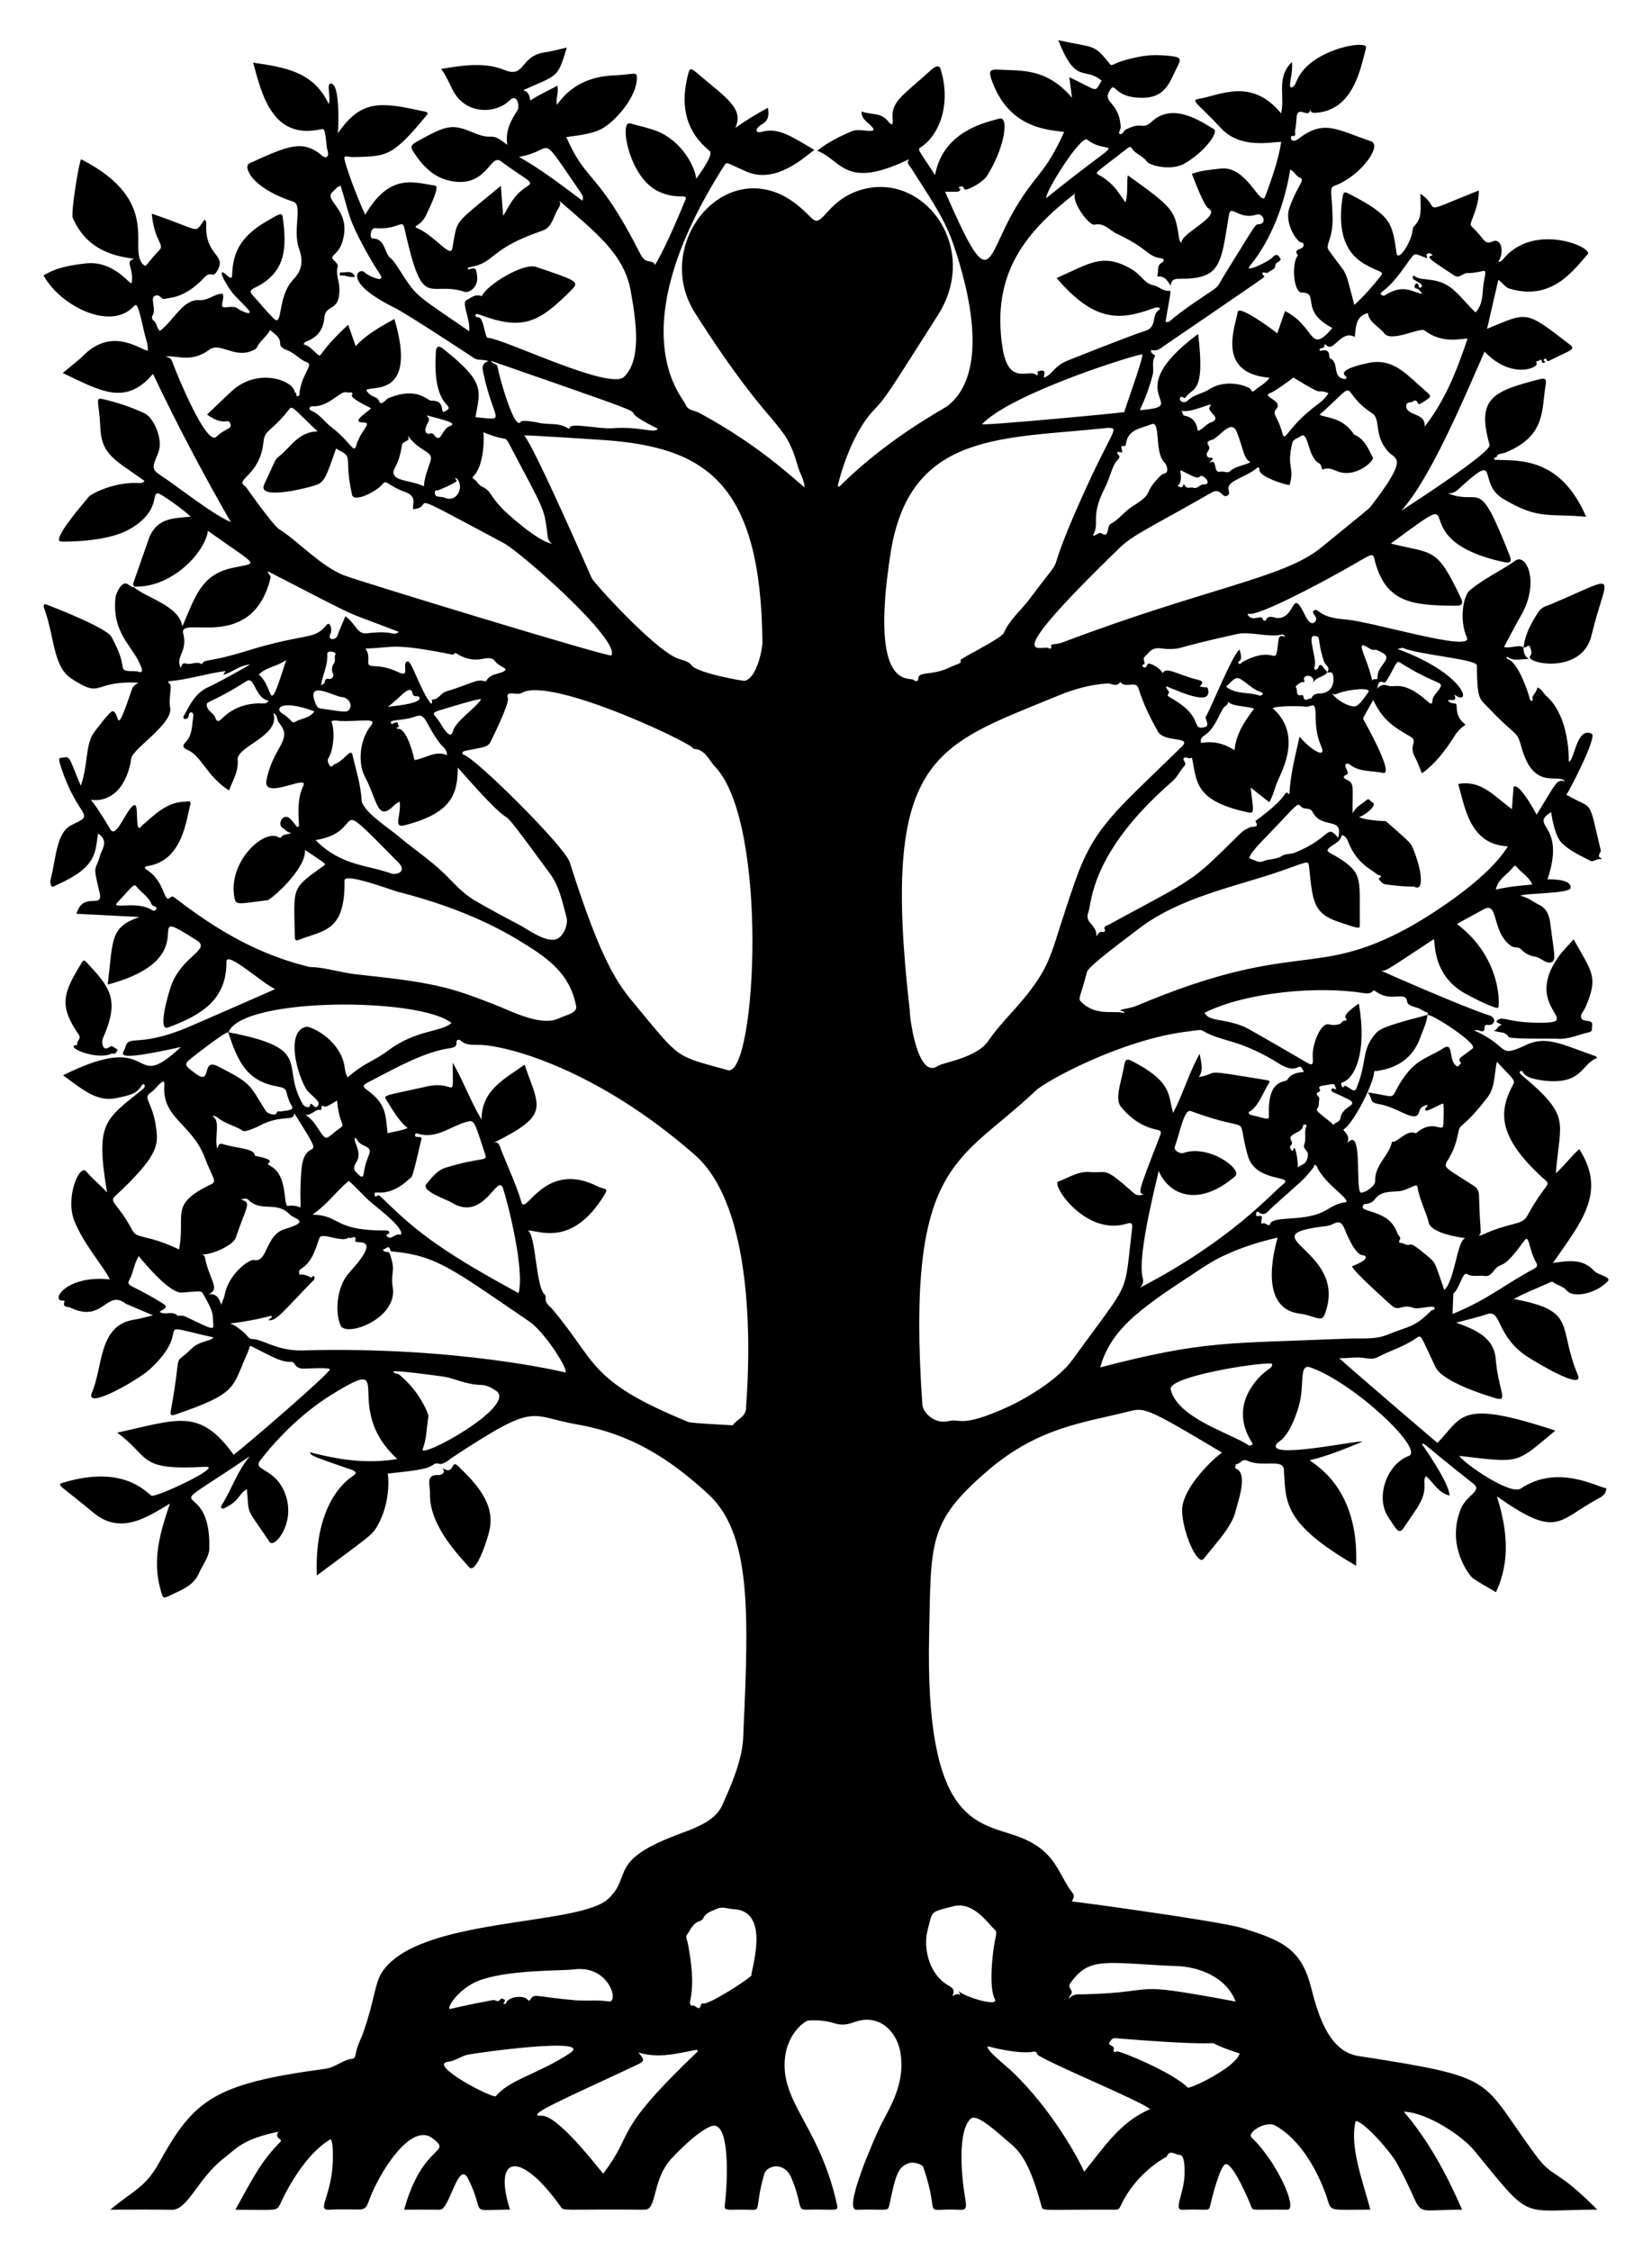 <?xml version="1.0" encoding="utf-8"?>
<svg version="1.1" id="Layer_1" xmlns="http://www.w3.org/2000/svg" xmlns:xlink="http://www.w3.org/1999/xlink" x="0px" y="0px"
	 viewBox="0 0 1218.373 1659.241" enable-background="new 0 0 1218.373 1659.241" xml:space="preserve">
<g>
	<path d="M326.328,1082.197c9.231,5.936,5.965-6.749,11.463-1.472c14.477,13.893,27.277,28.257,23.266,47.102
		c-1.388,6.519-9.971,33.429-15.147,27.4c-5.948-6.927-29.492-30.032-28.815-54.253c0.195-6.975-3.609-14.214,6.828-13.572
		C324.106,1087.413,329.56,1086.598,326.328,1082.197z"/>
	<path d="M1101.357,759.611c2.766,0.271,2.854-2.85,4.959-3.553c4.001-1.335-6.388-1.587-0.923-4.585
		c3.478-1.909,7.596,2.052,26.921,2.437c39.79,0.793-10.981-9.337,17.22-48.769c3.172-4.436,7.175-8.278,11.047-12.66
		c13.286,24.077,18.463,27.346,9.066,49.218c-1.88,4.373-4.092,5.808-3.602,8.228c0.95,4.7,9.402,0.292,8.172,6.597
		c-0.329,1.686,0.618,3.764-2.113,4.39c-7.889,1.808-15.668,5.521-23.715,4.853c-2.634-0.219-34.831,0.406-35.818-1.368
		C1110.09,759.944,1105.164,761.607,1101.357,759.611z"/>
	<path d="M1123.645,477.355c1.065-9.975,5.867-18.414,11.194-26.562c2.299-3.517,6.603-4.333,10.196-5.865
		c51.54-21.977,39.832-22.959,28.756,23.388c-7.115,29.774-49.773,20.593-45.266,15.279c1.734-2.045,0.63-4.228,0.167-5.949
		c-1.022-3.803-3.48,0.659-5.18-0.435C1123.52,477.218,1123.645,477.355,1123.645,477.355z"/>
	<path d="M75.68,765.898c-0.748,1.679-0.435,10.184,5.343,5.785c1.89-1.439,2.9,0.748,4.348,1.227
		c2.551,0.843,0.488,2.292,0.306,2.81c-0.612,1.742-2.673,0.664-3.563,1.071c-11.474,5.249-36.462-5.841-24.894-6.576
		c-1.664-2.628,3.292-3.985,0.837-7.519c-14.972-21.558-11.449-30.779,2.316-53.175c1.315-2.139,2.026-1.551,3.27-0.247
		C82.101,728.636,88.276,737.631,75.68,765.898z"/>
	<g>
		<path d="M1145.837,945.436c2.992,2.299,7.054,2.733,9.646,5.934c4.424,5.46,20.571,2.954,29.984-6.521
			c3.664-3.688-6.636-4.467-9.995-8.189c-8.703-9.644-21.062-6.819-30.191-5.596c20.324-29.448,40.18-51.862,19.42-83.96
			c-6.238,5.563-11.029,12.332-17.286,17.843c3.215-39.242,11.723-41.494-25.558-72.757c-2.629-2.204,0.465-3.974,1.658-1.342
			c2.094,4.615,15.672,6.153,21.503,6.226c21.986,0.275,21.731-12.643,32.732-17.162c-0.155-1.008-0.747-1.192-1.329-1.398
			c-26.404-9.347-36.356-15.043-51.235-8.019c-21.073,9.946-11.263,1.016-37.974-10.885c4.367-1.294,7.493,3.797,7.711-2.675
			c0.039-1.149,1.22-1.584,2.481-1.372c4.672,0.785,7.083-5.257,0.647-7.149c-14.719-4.327-79.969-32.741-81.188-33.7
			c4.767,2.387,3.906,1.591,40.706-22.451c0.904,7.953,1.211,26.156,20.489,38.694c3.418,2.223,24.7,13.277,26.844,11.919
			c1.051-0.666,3.171-36.436-30.39-61.714c6.863-3.779,13.336-7.464,19.924-10.928c11.1-5.837,5.324,16.901,20.143,27.191
			c2.449,1.7,5.23,0.174,7.358,2.486c2.77,3.009,6.47,4.813,10.639,5.437c3.586,0.537,8.286,5.828,11.838,3.893
			c3.498-1.905,1.69-6.16-1.015-28.248c-0.719-5.869-2.478-11.133-8.222-13.943c-4.5-2.201-8.406-5.51-13.875-6.709
			c2.804-2.019,36.483-1.387,37.009-5.764c0.842-7.009-15.857-6.301-17.052-6.301c14.186-41.657-14.225-38.694,2.723-49.617
			c0.082,0.094,2.025,17.097,7.995,22.939c6.068,5.937,13.734,9.176,21.013,13.005c2.189,1.151,4.98-2.042,7.857-1.194
			c0.076,0.022,0.288-0.415,0.436-0.638c-4.52-1.441-0.284-4.024-0.758-6.035c-9.321-39.544-5.091-29.2-23.892-40.123
			c-0.418-0.243-2.1-0.504-1.08-1.266c0.925-0.69,22.686-42.249,18.389-44.398c-11.416-5.709-12.883,20.896-16.994,20.442
			c0,0,1.322-32.839-16.781-48.582c-2.138-1.859-2.989-5.103-6.411-5.948c-0.168,3.114-3.061,4.832-3.674,7.656
			c-0.131,0.602,1.288,1.647-0.242,2.018c-1.107,0.269-1.543-0.813-1.708-1.755c-0.284-1.621-7.639-25.797-15.951-28.866
			c-0.497-0.184-1.505-0.755-0.65-1.876c4.747,3.879,10.022,1.561,16.001,1.808c-3.774-2.508-3.75-5.612-4.01-8.601
			c-2.692-2.436-10.388,1.105-14.261-0.349c4.141-7.715,8.035-15.425,12.357-22.888c14.37-24.812,3.924-46.344-3.94-40.777
			c-10.972,7.765-23.415,13.284-33.775,22.029c-4.827,4.074-7.798,22.106-2.077,34.585c5.246,11.441-68.128-11.138-88.361-13.046
			c-7.27-0.686-14.702-1.319-20.786-5.938c-1.505-1.142-2.55-1.801-3.87-0.579c-2.162,2.003,4.696,5.028,0.531,8.543
			c-2.701,2.28-5.696-2.868-6.953-5.466c-10.083-20.828-6.387,1.848-19.777,2.282c-2.955,0.096-7.129-3.138-9.234,1.867
			c-0.072,0.172-1.602,0.05-1.647-0.134c-1.342-5.456-6.437,1.222-10.9-3.251c-0.677-0.679-0.591-1.879-0.243-1.726
			c6.558,2.871,59.024-25.901,59.953-26.401c30.035-16.137,31.633-19.998,33.027-14.17c7.71,32.235,27.192,34.623,60.271,34.705
			c4.377,0.011,5.536-1.547,3.636-5.571c-17.963-38.053-20.094-32.445-51.782-40.249c65.532-47.953,2.769-3.875,83.416,13.626
			c5.301,1.15,5.87-0.787,4.306-4.752c-23.937-60.694-20.089-35.88-45.864-46.003c3.2,0.486,5.791-0.87,7.926-2.83
			c32.442-29.781,12.997-5.069,33.078,6.931c26.68,15.944,33.72,10.543,61.279,13.333c-18.688-43.591-48.956-41.463-65.765-42.023
			c-0.681-0.023-1.711,0.304-1.998-0.651c-0.484-1.612,1.425-0.838,1.549-1.258c0.956-3.237,4.154-2.457,6.24-3.304
			c30.404-12.346,26.877-30.854,30.156-50.616c0.703-4.239-1.202-4.484-4.25-3.701c-34.698,8.917-47.087,13.942-37.162,48.51
			c1.566,5.456-60.276,45.424-65.17,48.495c21.559-23.46,47.156-84.864,61.458-117.254c19.908,20.915,40.321,11.834,38.381,8.397
			c-1.032-1.828,1.088-1.27,1.744-1.767c3.152-2.383,1.151,2.397,3.536,1.622c2.476-0.804-0.365-1.385-0.094-2.053
			c0.437-1.079,1.633-1.464,2.03-0.501c0.933,2.264,1.935,1.058,3.126,0.468c15.016-7.433,18.829-7.718,14.058-11.409
			c-33.212-25.701-30.744-23.973-60.949-11.594c2.859-12.404,5.561-24.128,8.334-36.16c3.201,2.285,4.777,5.448,7.983,6.447
			c32.054,9.982,48.418-14.916,57.908-25.278c4.356-4.757-37.743-23.381-61.021,2.081c-1.322,1.446-2.385,3.554-5,3.656
			c4.599-6.506,2.734-18.26-4.244-15.068c-3.798,1.737-5.423,0.187-7.469-2.445c-7.693-9.893-9.563-8.232-8.14-12.118
			c2.691-7.345,5.801-14.694,5.54-23.099c-47.171,18.794-26.24,13.629-43.064,2.407c0,10.829,1.655,17.624-4.392,23.635
			c-1.053,1.047-1.312,2.432-1.454,3.757c-0.923,8.559-10.719,23.394-11.747,16.344c-3.174-21.783-3.314-27.23-34.041-43.171
			c-4.596-2.384-5.108-2.383-5.892,2.973c-4.686,32.009,7.57,43.407,17.097,48.743c10.651,5.966,13.915,4.856,11.268,8.241
			c-5.898,7.539-12.185,14.693-19.533,21.457c-8.046-30.286-4.223-19.64-18.894-40.333c-2.977-4.198,3.236-7.644,2.827-24.384
			c-0.494-20.198-2.998-21.55,2.151-23.433c18.002-6.582,35.11-29.526,26.062-32.559c-24.273-8.138-34.32-16.273-52.609-2.296
			c-7.078,5.41-6.829-1.792-5.71-1.587c3.823,0.699,2.2-2.193,2.434-3.592c0.532-3.181,0.948-6.402,1.092-9.621
			c0.476-10.658,9.836,1.868,10.139-6.87c0.049,2.899,1.553,3.161,3.614,3.053c28.177-1.471,33.44-32.667,37.533-47.957
			c1.707-6.378-43.045,1.155-51.628,25.579c-0.584,1.663-2.443,4.005-3.745,3.674c-2.289-0.581,1.518-9.175,0.729-18.739
			c-11.941,11.211-4.931,25.397-8.055,37.813c-21.909-26.704-45.329-13.129-60.617-10.674c-6.696,1.076-0.657,3.372,16.589,21.871
			c14.193,15.225,36.944,9.87,44.154,9.839c-2.228,14.122-7.003,27.042-11.69,40.007c-3.35,9.266-13.399-22.617-32.81-20.316
			c-7.053,0.836-14.295,1.236-21.397,3.921c1.625,3.957,8.763,23.512,12.396,25.644c9.373,5.5-21.528,18.688-20.011,25.315
			c-1.213-1.001-1.551-1.932-1.789-3.464c-3.24-20.817-3.467-21.8-37.827-46.414c-1.079,6.762,0.392,13.188-1.753,19.841
			c-3.206-3.411-7.237-13.551-19.79-20.216c-3.286-1.744-2.203-1.226,21.37-19.678c1.113-0.871,2.231-1.454,3.066-0.001
			c2.567,4.465,8.105,5.436,10.98,9.738c2.22,3.321,18.185,6.936,27.326,1.918c15.207-8.348,25.993-23.506,22.378-25.617
			c-9.081-5.303-30.136-20.39-46.078-5.488c-7.003,6.546-6.546-0.686-18.993,5.76c-1.824,0.945-2.403,4.391-4.692,3.078
			c-1.008-0.578,1.023-3.07,0.914-5.036c-1.089-19.726-14.418-17.12-7.721-27.43c3.637-5.599,2.87,3.992,18.3,5.667
			c22.624,2.455,25.076-10.727,31.708-23.647c2.344-4.567,1.515-5.901-3.702-6.615c-8.072-1.104-16.134-1.339-24.15,0.15
			c-24.604,4.571-19.242,9.439-23.977,3.575c-10.612-13.144-10.928-9.941-36.529-15.636c13.308,33.482,18.991,18.937,32.008,29.866
			c-5.846,9.198-1.208,7.964-23.822-2.578c0.716,5.546,1.331,10.307,1.945,15.067c-18.854-22.056-37.36-19.723-54.559-20.655
			c-5.927-0.321-6.907,1.179-4.841,7.175c12.943,37.576,43.886,37.109,53.645,38.784c-14.408,31.749-20.696,30.069-36.477,57.017
			c-21.993,37.555-17.042,65.556-51.345-12.995c9.676,0,10.635,0.463,11.289-1.687c0.262-0.861-2.875-1.207-0.28-1.99
			c1.023-0.309,2.631-0.483,2.879,1.342c0.426,3.135,13.819-4.414,16.809-9.044c13.292-20.575,16.906-44.959,9.069-42.447
			c-7.209,2.31-41.025,7.916-47.152,41.53c-12.72-19.471-13.262-18.71-10.269-20.671c13.106-8.592,22.449-31.145,14.338-57.5
			c-1.082-3.517-4.387-1.642-7.107,0.826c-21.729,19.72-29.793,23.101-28.192,37.171c0.397,3.485-1.128,3.42-3.137,0.902
			c-5.71-7.153-11.241-4.616-19.892-7.569c-0.057,6.004,4.842,7.953,7.746,11.328c5.115,5.942-8.814,0.811-14.129,2.977
			c-8.9,3.626-17.64,7.928-26.232,14.616c18.435,7.367,20.466,29.099,67.785,6.224c-2.319,3.219,0.395,4.859,1.55,6.721
			c11.102,17.879,23.643,34.823,30.701,55.107c12.736,36.603,26.613,96.214-3.903,120.048c-3.44,2.687-42.241,22.741-78.072,57.74
			c-0.791,0.773-1.41,2.128-3.046,1.576c0.131-0.925,8.336-36.732,26.485-55.977c9.222-9.779,8.96-9.646,47.599-70.476
			c32.515-51.189-13.592-110.001-61.765-90.355c-20.398,8.319-23.635,25.417-30.565,19.933c-3-2.373-12.143-13.614-25.956-19.22
			c-46.962-19.057-90.497,41.951-60.995,88.268c58.653,92.086,65.548,76.454,75.985,113.508c1.364,4.841,4.495,9.132,4.914,15.14
			c-8.648-6.761-33.048-30.828-77.777-54.983c-3.525-1.904-8.498-1.585-10.236-6.471c-1.802-5.064-49.493-53.245,28.74-175.941
			c1.932-3.03,1.524-1.915,16.16,4.485c22.232,9.722,43.421-11.193,50.236-15.921c-16.646-9.766-26.313-16.606-38.374-13.433
			c-6.449,1.697-4.735-2.996-0.025-5.628c4.837-2.703,4.966-6.935,4.173-12.006c-8.602,4.658-16.52,9.471-24.088,14.881
			c6.678-14.141-6.657-22.178-26.766-39.243c-6.926-5.879-6.943-5.903-9.028,4.004c-4.337,20.639-0.035,38.493,16.913,52.225
			c3.161,2.561-7.045,16.489-9.969,20.54c-0.536-8.216-10.152-27.696-28.837-35.151c-6.367-2.54-13.237-3.809-19.855-5.739
			c-8.199-2.391-1.062,39.634,20.594,50.024c15.387,7.382,23.403,0.187,19.544,7.827c-0.467,0.925-12.859,31.959-21.852,46.593
			c-0.324-2.005-2.463-2.501-4.09-2.684c-4.27-0.479-5.67-3.548-7.294-6.725c-31.24-61.115-38.754-50.326-53.987-84.929
			c8.958-1.244,20.593-2.355,28.121-7.286c9.694-6.35,23.868-22.878,23.923-36.229c0.022-5.228-1.169-2.642-17.471-1.92
			c-29.954,1.326-39.793,20.302-41.544,21.577c-0.984-4.843,1.642-9.353,0.372-14.004c-6.739,3.651-13.713,6.647-19.885,10.903
			c-0.822-3.279-0.968-6.54-5.372-7.569c25.346-11.466,25.371-8.336,32.213-31.443c-5.661,1.254-10.805,2.72-16.05,3.471
			c-18.948,2.713-14.261,19.454-30.12,12.956c-16.065-6.582-34.78-2.4-46.467-0.757c3.89,5.405,6.036,10.826,8.716,15.963
			c9.277,17.78,31.284,17.606,41.835,7.224c5.614-5.524,7.498,4.637,5.791,7.262c-4.893,7.524-9.186,15.227-7.585,25.617
			c-13.686-10.845-8.988-2.402-24.494-8.831c-15.139-6.276-18.842-6.535-39.791,5.064c-8.024,4.442-7.949,4.636-2.514,12.412
			c5.598,8.01,13.012,14.711,22.093,17.211c29.397,8.094,31.769-19.9,39.872-13.892c19.578,14.517,25.241,15.069,19.516,18.607
			c-10.995,6.797-14.256,16.867-17.737,21.654c-0.576-7.518-1.092-14.263-1.69-22.07c-36.286,30.173-31.504,23.593-35.822,46.317
			c-1.354,7.128-13.357-9.984-26.041-15.202c-3.68-1.514,2.8-1.186,6.793-9.565c10.805-22.669,7.698-21.602,5.315-21.928
			c-14.094-1.932-32.191-9.39-50.261,21.707c-4.307-9.141-11.76-27.793-14.968-39.378c-1.574-5.683,1.279-2.969,6.959-3.131
			c23.914-0.685,27.842-0.089,52.876-30.32c0.843-1.018,2.306-2.522-0.714-3.176c-31.138-6.741-46.522-10.102-64.282,15.899
			c0.077-0.927,2.215-37.649-5.548-36.584c-3.008,0.413,0.546,10.103-1.217,15.136c-11.225-24.303-33.237-27.224-55.784-30.569
			c6.356,22.964,13.94,56.725,49.337,49.237c3.275-0.693,3.578-0.996,4.939,12.702c0.259,2.603,2.297,6.098-0.117,7.573
			c-1.748,1.068-4.32-2.011-6.409-3.409c-12.093-8.099-21.366-5.411-50.673,8.251c-4.221,1.968,0.452,17.564,32.593,28.16
			c7.165,2.362-0.705,20.578,4.127,34.356c3.169,9.038,2.614,15.938-4.234,23.094c-11.806,12.338-7.578,35.192-14.202,28.84
			c-5.438-5.216-9.991-11.23-15.127-16.686c-3.287-3.493-2.326-4.538,1.222-6.279c21.863-10.729,23.889-27.641,20.312-52.222
			c-0.514-3.531-3.115-1.749-11.852,3.338c-19.65,11.44-24.772,23.382-25.388,39.22c-0.089,2.291-0.608,3.533-3.046,1.261
			c-10.664-9.938-0.426,8.783,5.504,14.8c11.503,11.673,10.933,11.229,10.236,12.154c-0.843,1.118-6.972-1.843-8.427-3.017
			c-4.579-3.695-12.835,2.054-11.652-3.64c0.504-2.425,1.257-4.934,0.446-7.413c-6.298,0.004-10.509,5.157-16.995,4.741
			c-12.455-0.799-18.462,14.327-29.367,22.715c-2.537-2.065-1.998-6.02-5.016-7.915c-0.622-0.391-1.042-2.335-0.633-2.934
			c3.425-5.02-1.759-13.203,1.796-14.933c3.735-1.818,5.105,2.806,7.173,2.183c3.047-0.919,14.73-0.006,29.329-15.62
			c5.621-6.011,5.729,1.364,9.678-5.147c7.212-11.893-8.796-10.824-8.165-33.282c0.04-1.406,0.309-3.102-1.148-4.435
			c-8.382,10.795-0.505,8.749-38.991-4.374c1.782,20.109,9.691,22.671,5.667,26.845c-9.444,9.796-9.599,12.616-11.309,11.267
			c-13.578-10.712,15.535-46.427-46.432-78.209c-1.316,0.494-7.828,39.524-6.186,43.261c9.769,22.234,27.831,27.954,45.416,30.122
			c-7.539,2.094-0.359,5.428-1.932,17.904c-0.6,0-0.63,0.27-1.824-0.875c-9.195-8.819-19.053-15.265-32.922-13.544
			c-10.678,1.325-21.004,2.945-30.275,8.846c12.111,22.111,48.95,41.042,66.176,23.032c2.45-2.561,3.183-3.288,8.103,18.985
			c0.973,4.403,2.974,8.667,2.554,13.415c-5.475-0.647-25.877-17.686-47.072,3.177c-4.736,4.661-10.146,8.638-15.647,13.261
			c27.373,12.843,46.267,24.847,66.575,0.606c17.61,37.112,36.597,73.059,57.409,109.324c-14.992-6.723-36.597-24.462-53.296-35.555
			c-5.736-3.81-3.71-7.005-0.146-15.864c3.795-9.432-3.397-25.583-10.095-28.734c-10.142-4.771-20.652-8.242-31.542-10.709
			c-5.16-1.169-1.951,3.035-1.127,21.478c0.894,20.011,11.222,23.654,32.572,39.021c-1.627,2.007-3.577,1.529-5.366,1.466
			c-17.783-0.621-34.111,8.186-35.71,10.117c-6.37,7.695-27.935,32.704-20.446,33.108c0.944,0.051,32.67,0.718,49.816-8.75
			c27.821-15.363,13.4-32.544,25.349-24.909c7.141,4.563,13.991,9.517,20.434,15.263c-12.641,1.376-23.935,0.641-30.4,14.784
			c-0.103,0.226-12.015,34.402-12.015,34.402c-0.401,1.126,0.445,1.673,0.817,2.455c28.714,0.768,52.532-26.329,54.234-41.182
			c39.488,28.23,37.405,22.793,16.874,27.633c-22.232,5.241-26.537,21.866-35.699,42.889c-2.412-15.398-25.824-20.675-35.773-28.943
			c-1.991-0.021-3.247-1.524-4.807-2.406c-4.239-2.398-8.429,7.193-8.704,9.798c-2.957,27.965,13.948,36.292,19.244,52.461
			c0.812,2.48-0.352,3.084-1.838,2.578c-2.757-0.94-5.502-0.242-8.211-0.67c-7.399-1.168,0.297-2.426-12.217-25.183
			c-3.686-6.704-43.47-22.227-49.262-24.258c-0.915,1.084-0.744,2.008-0.431,2.872c7.824,21.615,6.513,43.178,20.107,52.134
			c23.573,15.53,14.92,1.339,49.359,3.091c-1.539,1.33-3.712,2.168-4.418,4.232c-13.437,39.306-8.475,17.795-14.451,16.732
			c-1.881-0.335-12.713,14.316-13.435,15.242c-6.91,8.85-4.422,23.744-10.091,39.758c-9.828-23.525-7.272-21.562-15.16-20.501
			c-1.715,0.231,0.171,5.456,0.473,6.382c12.807,39.248,26.719,34.244,8.149,42.921c-11.757,5.493-11.679,25.469-15.828,40.776
			c-0.377,1.39,0.027,3.555,0.946,4.559c0.785,0.859,2.501-0.502,3.754-1.056c30.197-13.358,28.167-24.333,30.416-37.882
			c8.358,5.525,2.723,11.82,1.47,16.225c-3.583,12.591-5.528,5.581-0.401,27.034c3.192,13.356-11.771-1.452-16.994,15.901
			c15.481,0.795,30.92,1.587,46.36,2.38c-21.528,7.631-19.306,15.83-23.313,49.833c76.937-20.671,19.136-62.048,65.691-32.607
			c10.898,6.892-11.148,11.38-19.031,33.747c-1.997,5.665-10.041,33.322-2.295,30.507c25.602-9.305,43.507-21.208,43.166-48.406
			c-0.11-8.731,25.853,15.421,36,20.085c0,0-55.993,24.632-64.998,28.379c-37.018,15.402-43.098,4.355-45.718,15.003
			c-1.028,4.175-11.925,11.024,41.197-0.703c-39.146,36.566-15.675-14.621-86.946,20.86c14.831,10.78,25.479,20.24,40.199,16.645
			c6.472-1.581,13.71-2.172,17.681-8.955c1.66-2.836,3.69,0.316,1.207,2.32c-28.5,23.003-35.298,24.508-26.62,76.379
			c-5.038-5.538-10.682-9.872-15.13-15.302c-5.354-6.535-15.805,19.207-9.03,36.17c7.193,18.006,21.335,33.01,26.176,43.196
			c-30.718-3.214-42.585,14.032-36.027,15.518c0.965,0.219,3.017-0.103,2.644,0.825c-1.833,4.559,2.526,3.651,4.043,4.386
			c24.81,12.019,26.575-14.014,41.178-2.744c0,0,19.945,8.48,19.953,8.483c-4.973,1.395-9.677,2.524-14.363,3.313
			c-25.842,4.348-22.371,34.493-30.565,53.545c-5.998,13.945,34.416-9.45,42.589-16.989c34.569-31.89-3.024-34.786,46.921-23.575
			c-1.362,2.88-10.265,2.451-16.111,8.303c-14.718,14.732-6.398-3.397-15.325,46.273c-0.539,2.999,0.777,3.221,3.342,2.34
			c46.377-15.928,41.658-19.591,52.793-44.359c3.015-6.707,1.241-7.155,4.877-5.276c16.666,8.612,21.261,10.888,27.686,10.781
			c4.344-0.073,1.257,5.565,11.177,4.942c0.932-0.059,17.042-0.971,17.526,0.549c0.691,2.17-61.421,55.794-70.987,62.997
			c-25.197-35.011-41.392-25.909-85.92-16.33c25.037,18.315,14.483,28.058,65.115,25.189c13.897-0.787-37.223,23.316-39.958,21.245
			c-4.559-3.454-21.428-22.668-64.928-9.585c-5.678,1.708-2.332,1.582,22.238,22.139c20.601,17.237,41.004,2.359,56.451-6.672
			c-7.128,20.71-13.166,41.099-7.05,62.974c2.023,7.237,1.477,7.451,7.988,4.321c7.993-3.842,16.459-6.821,20.493-16.087
			c2.614-6.005,7.419-11.752,7.594-17.998c1.628-58.197-46.32-16.551,29.931-68.137c-9.14,10.676-13.261,24.041-20.482,35.572
			c-1.717,2.742-0.364,3.722,2.302,2.412c11.011-5.408,10.086-10.745,16.01-13.657c1.774,20.731-1.144,12.097,16.705,38.87
			c3.324,4.985,18.553-12.768,12.258-33.248c-6.852-22.292-25.733-18.536-18.906-27.252c18.949-24.192,38.47-39.521,52.919-48.414
			c49.571-30.51,5.29,8.758,47.895,47.749c-22.367,3.788-43.094,0.573-64.39-4.964c1.249,2.722-0.442,2.134,30.288,12.774
			c6.512,2.255,1.802,4.164,0.878,5.043c-1.022,0.973-28.359,16.799-26.079,73.02c37.341-27.828,40.377-29.469,44.015-35.475
			c10.686-17.639,8.867-38.063,8.199-39.629c25.707-2.781,29.399-3.525,34.128-6.895c1.039-0.74,2.526-0.836,3.91-0.336
			c2.844,1.028,7.867-3.476,8.794-4.087c64.213-42.335,56.477-31.259,92.942-24.906c39.761,6.927,68.039,25.201,96.399,51.082
			c31.503,28.751,30.35,85.325,26.314,173.078c-0.444,9.645,0.716,21.254-16.044,57.156c-4.653,9.968-16.667,15.194-29.77,19.981
			c-55.232,20.182-35.63,30.957-53.842,48.3c-21.631,20.595-140.663,13.113-167.177,54.497c-5.238,8.175-5.181,20.038-13.65,44.215
			c-1.703,4.861-4.365,9.362-5.314,14.564c-0.302,1.653-0.643,4.479-2.392,4.653c-7.405,0.734-12.551,6.432-20.302,7.475
			c-82.352,11.073-96.875,22.795-122.605,69.337c-9.817,17.758-17.808,19.634-35.99,34.497c15.838,0,30.584-0.17,45.321,0.108
			c12.066,0.227,18.971-22.864,38.354-37.906c9.647-7.487,13.943-14.169,40.332-19.655c-3.44,5.401,3.863,5.065,1.327,7.622
			c-14.425,14.546-20.186,26.82-33.052,49.89c30.256,0,30.053,1.204,32.798-3.646c0.527-0.93,15.236-35.415,37.549-48.414
			c1.778,3.646,1.49,7.717,1.565,11.586c0.559,28.92-12.656,40.91-3.034,40.461c26.232-1.224,26.238,2.741,29.576-6.529
			c7.302-20.276,30.986-58.48,46.993-46.126c15.212,11.741-7.095,2.883-20.984,52.608c9.235,0,17.853-0.06,26.469,0.041
			c7.155,0.084,13.528-37.412,20.827-22.677c13.625,27.504-1.559,22.62,30.785,22.62c-13.028-41.114,8.302-43.349,37.376-2.171
			c2.462,3.487,0.175,1.716,61.994,2.209c9.157,0.073,5.3-21.151,19.041-36.952c1.068-1.229,18.641-20.218,29.707-24.511
			c14.576-5.654,12.369,40.98,10.365,57.685c-0.667,5.562,1.573,3.233,20.402,3.874c6.112,0.208,1.905-2.564,8.534-26.078
			c1.978-7.014,15.032-9.742,20.148,2.609c8.062,19.463,4.192,23.538,10.643,23.381c22.623-0.552,24.198,1.877,22.918-3.924
			c-12.064-54.655-38.775-72.975-38.617-102.882c0.121-22.931,15.646-32.561,17.394-32.663c20.954-1.217,19.904,6.411,33.969,1.214
			c18.42-6.806,31.289,7.092,33.928,21.653c4.354,24.03-8.376,42.097-14.878,55.427c-4.471,9.167-27.445,61.509-17.463,61.219
			c22.564-0.656,23.207,1.614,24.252-3.188c4.663-21.419,5.87-29.183,15.707-31.44c2.745-0.63,8.74,1.325,9.347,3.084
			c13.784,39.991-3.265,30.038,27.386,31.577c5.925,0.298,4.185-3.244,2.431-15.904c-1.062-7.671-4.939-42.058,5.25-51.289
			c4.745-4.298,21.76,12.152,27.313,16.708c7.398,6.07,15.38,12.689,24.657,47.139c1.3,4.829-2.264,3.02,54.645,3.266
			c1.996,0.009,2.909-0.626,3.744-2.445c11.733-25.562,34.108-36.601,34.108-36.601c2.277-5.763,6.344-1.343,9.37-1.38
			c4.144-0.05,3.854,9.564,3.826,13.826c-0.094,14.548-8.561,26.911-1.688,26.647c19.001-0.729,19.521,1.66,20.565-2.939
			c0.626-2.757,7.208-30.545,11.652-30.729c5.508-0.229,17.2,27.459,18.724,31.504c1.158,3.075,0.827,1.864,26.527,2.114
			c8.21,0.079-7.669-35.574-26.441-53.295c-3.529-3.332,10.387-12.685,17.574-8.696c18.66,10.358,31.742,33.805,38.361,53.996
			c3.163,9.651,0.924,7.965,31.76,7.965c-5.574-21.133-15.407-46.016-10.904-65.193c5.096-0.868,25.406,21.881,30.548,31.14
			c23.29,41.93,6.1,34.059,48.02,34.059c-11.539-26.313-24.641-50.796-43.024-72.247c18.029,0.735,43.625,18.468,51.838,28.508
			c43.772,53.512,32.829,43.728,90.895,43.728c-31.621-31.776-32.204-22.219-45.56-40.295
			c-41.934-56.759-25.731-56.675-130.824-72.995c-20.792-3.228-29.141-28.36-34.581-50.053
			c-7.164-28.568-20.774-35.006-51.387-44.35c-16.516-5.041-124.851-19.803-125.249-19.478c1.226-2.328,2.437-3.933,0.479-6.435
			c-10.889-13.914-11.801-31.507-41.108-41.834c-29.447-10.377-67.541-9.842-64.564-148.058
			c1.486-68.975-1.014-83.312,43.391-121.417c36.775-31.558,70.181-35.158,102.216-43.104c13.263-3.29,11.976-4.942,70.407,29.936
			c-7.587,5.251-29.478,26.717-29.427,42.477c0.05,15.534,11.351,41.677,15.981,35.775c9.564-12.19,20.712-23.826,23.265-34.529
			c1.455-6.099,9.617-27.678,0.904-31.659c-2.311-1.056,0.181-2.539-0.678-3.594c3.19,0.562,4.476-4.424,8.471-2.544
			c11.256,5.297,26.624-1.934,27.134,6.768c1.424,24.267-0.597,39.465,53.234,70.717c2.535-57.805-31.001-74.583-34.19-77.82
			c13.857-3.125,26.311-8.647,38.975-13.633c-2.551-1.548-74.698,14.316-62.696,0.791c0.82-0.925,8.795-3.65,15.662-27.041
			c4.632-15.774-0.42-31.677,8.69-28.463c32.135,11.337,84.483,60.739,72.347,65.25c-16.123,5.993-24.564,30.284-15.315,44.629
			c6.255,9.702,8.172,13.447,11.395,8.651c10.603-15.778,16.058-21.483,15.554-32.35c-0.086-1.847-0.459-4.26,1.168-6.063
			c5.64,4.787,8.879,12.31,17.361,14.313c-0.167-9.395-19.822-37.031-20.382-37.956c2.144-0.938-0.024-0.616,37.677,28.997
			c7.341,5.767-4.702,8.112-9.059,18.93c-10.952,27.192,6.521,49.328,8.987,50.998c5.518,3.734,11.45,7.029,16.969,10.223
			c10.962-23.235,8.148-46.75,0.714-70.616c44.207,31.085,44.497,18.429,73.221,2.467c3.021-1.679,7.357-3.315,7.44-8.445
			c-6.786-0.864-35.832-18.059-63.063,0.231c-7.787,5.23-42.573-19.061-45.314-24.085c45.404,5.219,40.84,6.364,70.779-18.635
			c-71.544-23.657-68.086-10.14-86.939,9.084c0,0-46.674-39.704-72.433-62.398c5.805-0.012,10.139-0.686,14.582-0.581
			c4.565,0.108,9.602,1.965,13.642-0.181c9.439-5.013,19.923-7.894,28.697-14.189c3.966-2.846,3.148-1.263,14.172,21.561
			c4.955,10.259,33.926,19.8,44.32,22.85c9.759,2.864,1.946-5.515-0.006-29.1c-1.287-15.559-14.525-21.348-29.149-26.614
			c8.291-2.237,15.761-3.924,22.991-6.333c10.765-3.588,6.131,17,30.948,32.338c5.031,3.109,41.081,25.06,35.708,12.313
			c-15.057-35.729,0.233-47.144-47.163-55.732c8.997-5.004,17.917-8.181,26.447-12.2
			C1143.91,944.939,1144.797,944.638,1145.837,945.436z M485.214,316.117c-2.804,3.732-12.596-1.934-33.618-0.432
			c-10.625,0.759-31.815-4.697-31.407,0.021c0.004,0.048-0.833,0.356-1.042,0.209c-6.734-4.742-14.85-2.423-22.147-4.323
			c-0.925-0.241-11.863-2.38-12.975-0.625c-4.599,7.257-16.115-34.315-17.037-40.321c-0.464-3.024-3.559-1.965-4.942-4.654
			C518.546,320.358,438.514,292.725,485.214,316.117z M356.441,318.647c17.135,7.082,15.815,2.452,18.787,8.081
			c27.429,51.938,25.959,47.256,28.691,68.594c0.244,1.902,0.456,3.679,3.325,5.498c-10.247-1.159-34.11-23.112-35.646-24.681
			c-11.409-11.656-8.951-14.024-16.051-17.344c-2.868-1.341-3.69-4.26-6.155-5.644c-1.595-0.895-0.582-1.718,0.16-2.501
			C357.195,342.587,357.17,321.607,356.441,318.647z M382.752,115.659c28.005-4.697,12.739-21.069,46.053,27.07
			c1.022,1.477,1.547,2.97,0.737,5.205C414.156,136.527,399.36,124.972,382.752,115.659z M276.445,168.23
			c17.874,1.353,20.173-7.367,21.867,0.214c13.88,62.129,16.876,38.008,44.37,46.677c3.41,1.075,10.263-3.68,9.219-11.495
			c-0.857-6.419-0.858-6.419-6.853-4.959c-0.138-1.526,0.914-1.659,2.003-1.851c18.575-3.284,13.276-13.23,52.895-26.739
			c7.195-2.454,8.052-9.864,11.22-15.415c1.072-1.878,2.986-3.888,1.347-6.66c27.462,23.945,47.786,39.323,52.704,66.749
			c4.296,23.957,7.777,50.711-4.985,63.059c-10.682,10.336-89.464-28.625-100.51-28.733c-2.306-0.023-2.746-15.565-7.241-15.175
			c-2.248,0.195-3.046-3.508,0.709-2.106c32.018,11.955,43.84,6.882,68.926-18.739c5.479-5.596,1.753-6.626-26.749-16.31
			c-9.341-3.175-36.017,13.11-39.948,21.362c-0.082,0.172-1.184-0.101-1.797-0.23c-3.937-0.827-6.658,1.997-9.736,3.475
			c-3.682,1.769,3.169,13.964,2.15,22.817c-43.126-29.559-38.289-25.096-52.717-47.261c-6.307-9.689-5.86-5.173-8.398-11.25
			c-1.988-4.759-3.517-9.787-10.148-9.876C272.258,175.75,273.274,167.99,276.445,168.23z M226.71,251.418
			c7.751-3.076,11.833-8.905,12.455-17.027c0.826-10.796,11.745-3.684,11.143-21.997c-0.176-5.367-2.902-10.511-1.171-16.14
			c0.314-1.02-1.368-2.995-2.55-4.06c-4.909-4.421,3.159-2.838,6.427-15.74c5.734-22.636-15.084-28.52-7.569-35.139
			c1.692-1.49,2.946-3.607,5.78-4.365c6.649,21.392,5.241,23.609,18.187,47.182c10.506,19.131,12.855,19.23,11.5,21.127
			c-1.232,1.724-10.23-2.566-12.155-4.554c-3.791-3.913-17.501,6.412,21.973,26.027c10.386,5.162,57.728,36.467,58.665,37.117
			c3.165,2.195,6.782,0.843,10.832,2.32c-5.548,2.156-4.532,5.253-3.582,9.581c8.001,36.462,17.659,33.771-5.981,31.839
			c3.265-19.57,8.052-25.128-23.465-50.192c-3.707-2.948-5.454-2.445-5.734,2.198c-0.693,11.507-0.695,27.152,6.182,36.592
			c1.249,1.714,4.464,4.182,2.735,5.573c-8.222,6.614,0.476-6.749-12.191-6.383c-3.516,0.102-9.92-10.931-32.151-1.681
			c-1.09,0.454-5.137,6.327-6.554,1.792c-1.129-3.615-6.079-1.975-9.331-7.917c3.33-3.648,38.117,6.263,20.732-52.453
			c-10.24,5.789-20.431,11.172-28.556,20.079c-1.835-5.244-3.631-10.374-5.533-15.811c-25.1,23.099-18.325,25.625-24.147,20.414
			c-2.605-2.332-4.967-5.233-8.739-5.86C224.326,252.231,225.652,251.838,226.71,251.418z M300.742,320.956
			c9.462,13.456,19.501,10.857,16.551,19.587c-1.974,5.841-4.33,11.612-4.667,17.978c-8.952-4.324-19.511-3.659-21.956-8.38
			c-2.291-4.423,3.178-4.821,5.705-21.626C297.007,324.308,303.16,326.238,300.742,320.956z M316.701,319.726
			c-1.735,0.72-3.47-1.558-2.975-3.543c1.552-6.229,4.646-5.727,0.892-10.005c11.282,3.129,24.163,5.667,16.879,8.084
			c-5.581,1.853-6.192,13.044-11.067,6.756C319.62,319.975,318.69,318.9,316.701,319.726z M323.614,361.298
			c20.959-8.874,9.969-6.66,12.632-9.033c6.66,5.014,1.472,18.876-8.255,14.632c-3.04-1.326-7.511,0.658-7.272-4.073
			C320.816,360.928,322.568,361.741,323.614,361.298z M268.074,311.492c6.999,0.09-2.227,5.708-5.399,17.124
			c-1.728,6.22-4.228-3.026-18.255-13.725c-5.002-3.815-8.52-9.396-14.516-11.991c-3.233-1.399-1.059-3.47,0.181-3.396
			c8.879,0.536,15.088-5.228,21.796-9.518c2.64-1.688,4.96-0.134,7.347-0.76c0.162-0.042,0.584,0.908,0.885,1.397
			c-4.049,1.87,10.437,8.756,13.508,10.298C271.742,303.601,257.855,311.36,268.074,311.492z M152.713,305.597
			c13.503,9.704,15.577,1.439,17.324,7.208c1.044,3.45-4.094,3.089-10.574,9.251c-7.122,6.774-28.235-44.18-31.662-53.454
			c-1.597-4.321-1.643-4.388-5.479-5.755c6.696-1.42,18.157,5.292,32.085-5.056c7.635-5.672,17.914,5.988,30.636,1.135
			c1.828-0.697,3.709-1.407,4.429-2.849c2.437-4.879,7.073-7.94,9.784-12.81c3.155,3.128,7.481,4.791,7.396,10.388
			c-0.037,2.4,3.386,3.867,5.546,4.697c5.415,2.081,8.993,6.927,14.496,8.911c4.483,1.617-4.146,8.802-5.767,21.967
			c-0.058,0.471,0.388,2.548-1.267,2.824c-2.25,0.376-0.086-3.113-2.369-2.752c0.225-8.207-26.778-19.172-46.484-0.88
			C164.747,294.049,158.807,299.802,152.713,305.597z M181.255,358.792c-9.291-5.584,10.435-7.298,13.033-32.867
			c0.95-9.349,5.543-7.202,18.495-23.595c2.911-3.685,1.91-2.876,21.46,15.734c-8.63-0.046-14.812,4.745-20.307,10.6
			c-14.913,15.89-5.686,0.071-19.083,28.433c-5.292,11.204,26.927,4.187,38.624,0.327c6.513-2.15,8.079-9.262,14.366-26.689
			c14.181,7.391,5.188,3.546,11.744,33.922c1.381,6.399,18.409-2.707,22.093-7.3c3.608-4.497,2.939,0.203,17.863,5.664
			c8.797,3.219,3.88,10.589,5.233,12.363c18.459-1.752-14.2-18.164,66.686,24.951c12.745,6.794,86.537,71.885,79.367,82.826
			c-1.116,1.703-185.54-54.511-197.117-59.036c-17.37-6.789-34.461-25.776-47.632-33.85
			C201.218,387.295,181.259,358.793,181.255,358.792z M537.33,789.057c-40.006-11.072-34.96-7.469-68.626-48.021
			c-12.936-15.581-24.739-30.335-48.54-105.496c-3.621-11.435-69.813-77.116-78.212-79.154c-1.051-0.255-1.877-2.237,1.099-2.851
			c13.939-2.872,16.693-2.513,18.8-6.794c0.456-0.926,14.111-28.263,12.717-32.009c-2.322-6.244,6.84-1.863,10.057-3.819
			c21.884-13.309,134.364,41.135,126.386,41.145c9.004-0.012,11.456,7.967,16.335,13.098
			C567.214,607.091,557.715,790.85,537.33,789.057z M367.431,673.528c-5.589-3.039-11.142-6.147-16.655-9.322
			c-9.819-5.655-15.487-12.826-23.306-20.364c-10.525-10.145-23.176-18.482-34.328-27.961c-5.469-4.698-26.028-17.88-26.47-26.054
			c-0.593-11.401-4.174-22.238-6.704-33.267c-1.28-5.58-5.973,4.25-13.254,6.888c-1.136,0.412-2.24,2.593-3.321,1.301
			c-1.103-1.318-2.131-4.161-1.452-5.275c4.868-7.979,4.803-22.54,2.43-27.636c2.086-1.34,4.451-0.378,6.655-0.302
			c15.51,0.537,27.448-2.741,22.564,3.354c-8.857,11.053-9.439,28.251-4.62,37.381c9.313,17.646,9.249,32.993,20.465,22.602
			c1.575-1.459,3.037-2.998,5.39-3.88c1.211,10.424-5.404,19.766,3.87,17.35c33.688-8.775,38.91-22.215,38.91-42.516
			c57.811,65.789,14.46,5.314,68.008,78.205c7.106,9.673,9.194,21.19,12.23,32.388c1.406,5.185-2.573,15.128-8.505,16.228
			c-8.235,1.527-20.391-7.809-27.305-11.381C377.136,678.739,372.27,676.159,367.431,673.528z M190.793,497.35
			c5.284-5.54,13.351-5.861,20.3-10.799C196.567,531.913,202.96,506.695,190.793,497.35z M198.214,516.48
			c-1.443,2.106-2.788,2.186-4.423,2.114c-11.773-0.516-22.061,3.024-30.466,11.488c-1.917,1.931-3.596,2.139-4.479-0.822
			c-1.065-3.574-5.336-4.62-6.242-8.5c-1.07-4.58,1.693-1.105,29.209-18.642C188.109,498.104,187.802,514.998,198.214,516.48z
			 M231.868,524.411c-3.613,5.202-9.573,5.016-14.04,7.664c-3.089,1.83-3.09-2.507-9.496-5.979
			C202.553,522.962,206.117,514.899,231.868,524.411z M251.969,513.871c5.755,0.5,7.763,5.94,5.904,8.726
			c-1.944,2.913-2.849,2.409-20.78-0.21c-1.701-0.249-2.753-0.35-3.782-2.585C224.195,500.007,246.03,513.355,251.969,513.871z
			 M241.365,482.087c-0.211-3.062,7.07-1.462,6.073,0.214c-1.337,2.246,0.412,4.569-1.084,6.612
			c-1.724,2.355-1.974,5.068-0.751,7.767c1.184,2.611-1.982,4.065-2.36,3.953c-2.541-0.753-3.485-0.077-3.812,2.492
			c-0.088,0.692-1.5,1.216-2.718,2.126C238.102,497.088,241.912,490.04,241.365,482.087z M293.523,635.527
			c7.895,7.968-2.483,9.391-4.995,8.443c-16.927-6.386-36.861-5.364-55.764-24.647C272.743,612.691,240.358,581.89,293.523,635.527z
			 M293.562,532.944c-2.375-1.804-4.702,2.73-5.334-0.383c-0.445-2.19,10.538-1.335,18.187-4.374
			c7.748-3.078,7.191,5.312,17.608,19.314c2.219,2.982,5.907,4.84,5.617,9.202c-8.535-3.758-15.784,2.468-23.917,3.618
			c-0.259-0.926-5.14-23.428-12.221-23.059c-1.025,0.053-1.605-0.505-0.236-1.061C295.6,535.253,292.488,533.93,293.562,532.944z
			 M285.897,521.122c8.671-5.954,16.691-17.549,18.281-10.163c0.893,4.147,4.47,0.897,5.226,3.394
			C310.82,519.034,287.719,520.672,285.897,521.122z M324.208,532.254c-3.763-5.666-7.131-6.35-0.395-8.474
			c0.93-0.293,29.067-9.025,31.053-8.385c-3.449,6.21-18.858,16.153-20.735,23.393C332.107,546.598,326.39,535.54,324.208,532.254z
			 M328.931,509.779c-3.726,1.135-5.431,5.836-10.011,5.97c-1.128,0.033,0.636,2.38-1.007,3.085
			c-7.925-9.786-14.266-31.819-17.22-31.248c-5.05,0.977,2.382,12.344-6.443,8.124c-16.769-8.019-23.055-1.571-22.678-7.968
			c0.192-3.254,0.322-6.406-2.059-9.597c21.666-0.737,19.285-4.305,61.793,3.94c1.258,0.244,2.708,1.004,3.907-0.289
			c0.335-0.361,0.604-0.593,1.134-0.251c16.4,10.573,23.546-1.184,29.176,6.342c3.105,4.152,10.659,4.75,5.651,7.237
			c-4.17,2.071-9.647,1.768-12.375,6.55c-0.181,0.316-0.807,0.682-1.088,0.592C351.425,500.265,348.263,503.89,328.931,509.779z
			 M135.126,466.982c-3.649-14.169,50.414,15.108,64.378-40.722c0.539-2.155-1.694-2.662-2.022-5.134
			c76.407,39.318,50.493,26.736,96.752,44.754c-5.344,3.513-2.661-1.515-23.633,0.993c-7.326,0.876-7.723-6.565-15.852-12.572
			c-2.009,4.811-4.236,9.452-5.856,14.296c-1.171,3.502-8.036,3.742-5.031-1.699c1.198-2.17-0.218-9.668-3.168-6.009
			c-9.072,11.253-14.952,5.428-58.441,18.871c-29.868,9.232-31.026,5.602-33.441,9.897c-3.721-2.559-7.687,0.62-11.419-0.471
			c-2.403-0.702-3.361,0.412-4.008,3.203C128.804,484.053,138.688,480.817,135.126,466.982z M111.93,670.84
			c-10.521-6.977-30.202-0.3-25.625-5.206c12.171-13.045,12.389-14.573,14.607-11.761c3.361,4.263,8.534,7.006,10.636,12.28
			c0.792,1.986,3.146,1.675,3.989,3.27C114.87,671.582,113.366,671.792,111.93,670.84z M129.67,662.387
			c-1.214-0.94-2.51-2.249-4.007-0.762c-5.006,4.972-3.646-11.607-17.12-20.195c-2.201-1.402-2.536-2.546,0.599-3.034
			c25.73-4.005,28.373-34.99,31.179-45.117c0.971-3.505-1.706-2.378-3.554-2.34c-13.743,0.277-22.531,9.467-31.942,17.587
			c-0.735,0.634-1.1,2.171-2.428,1.697c-2.11-0.755-0.544-16.033-2.703-16.617c-4.992-1.351-13.748,25.971-18.307,17.756
			c-0.518-0.933-10.657-17.897-14.44-21.717c12.44,1.705,26.009-5.979,29.942-30.748c1.114-7.015,30.863-25.403,28.618-37.09
			c-1.056-5.499,0.426-10.762,0.345-16.134c-0.029-1.898-1.992-1.712-1.681-3.416c14.12-1.157,27.727-5.59,42.137-7.596
			c-0.596,1.052-1.005,1.774-1.595,2.816c6.699-1.767,11.659-7.024,19.721-7.58c-0.77,0.605-25.264,14.297-29.863,16.199
			c-11.246,4.65-15.127,15.155-18.569,20.807c-2.697,4.43,2.972,3.671,3.203,0.824c0.328-4.041,3.951-3.096,3.337,0.64
			c-1.068,6.504-0.534,13.404-5.685,18.802c-1.976,2.071-2.771,3.953,1.608,5.758c9.838,4.054,14.154,19.452,30.474,29.817
			c2.603-7.394,7.155-14.091,6.314-22.466c-1.021-10.178,31.993-17.689,26.301-34.656c3.356,1.692,2.469,5.141,4.136,7.12
			c10.897,12.933-3.935,16.843-9.16,42.23c-3.231,15.696,31.521-4.727,27.178,4.32c-4.57,9.517-3.694,19.59-3.166,29.66
			c-0.411,0.297-0.823,0.594-1.234,0.891c-1.672-2.009-3.257-4.101-5.042-6.004c-5.22-5.565-10.393,4.092-5.612,6.648
			c1.818,0.972,2.791,3.261,6.247,3.508c-3.182,1.555-6.224,0.687-7.619,3.391c-0.209,0.404-1.114,0.287-1.933-0.192
			c-10.793-6.312-37.477,18.231-32.461,44.549c1.111,5.829,2.518,4.607,24.394,1.871c2.511-0.314,28.672-22.938,27.638-37.05
			c16.043,10.917,16.038,10.014,13.542,11.831c-23.691,17.242-21.827,14.521-21.015,52.024c0.036,1.68,0.243,3.482,2.506,2.599
			c18.972-7.399,34.743-6.084,34.128-43.973c-0.098-6.025,35.177,7.293,38.838,8.229c30.539,7.81,61.365,18.851,88.761,35.382
			c21.131,12.751,38.405,24.035,43.245,49.085c0.991,5.128-8.03,6.703-12.455,8.861c-13.311,6.492-34.88-5.009-47.103-9.781
			c-11.947-4.664-23.959-9.317-36.398-12.519c-21.77-5.604-45.224-7.601-67.534-10.184c-10.574-1.224-22.636-5.234-33.103-5.234
			C200.866,706.091,170.28,693.817,129.67,662.387z M332.918,754.087c-6.84,6.792-26.086,4.795-46.766,20.442
			c-10.401,7.869-17.273,8.673-29.718,19.697c-2.187-3.382-1.953-7.278-2.913-10.861c-4.935-18.424-24.936-26.836-27.285-26.464
			c-14.22,2.254-9.183,29.368-1.259,44.499c3.5,6.683,12.709,9.972,9.203,14.117c-2.488,2.942-4.737-5.108-5.62-0.198
			c-0.307,1.71-4.076,0.688-5.202-1.259c-17.043-29.46,8.896-40.81-54.854-53.101C178.745,734.943,309.254,735.095,332.918,754.087z
			 M306.117,836.793c0.011-1.521,1.225-1.328,1.976-1.091c13.712,4.323,24.085-5.439,35.983-8.655
			c6.084-1.644,5.603-0.677,13.724,23.893c1.849,5.593-1.107,1.435-28.905,9.79c-6.589,1.98-10.367,7.327-14.489,12.246
			c-4.131,4.931,15.649,11.627,18.304,13.313c24.427,15.502,34.186-22.442,38.314-10.115c3.128,9.344,16.047,58.952,11.46,77.105
			c-63.44-34.378-78.239-48.453-101.987-71.362c-2.53-2.44-3.48,2.499-4.219-1.206c-0.366-1.835,0.957-1.652,1.962-1.585
			c9.788,0.658,17.23-4.087,24.019-10.354c1.758-1.622,1.372,1.841,8.482-28.715C311.606,836.342,306.095,839.777,306.117,836.793z
			 M295.704,907.844c0.413,0.895,0.103,2.566-0.289,2.422c-3.352-1.234-5.36,2.431-8.331,2.074
			c-1.272-0.153-3.221-2.032-1.203-2.485c1.732-0.39,2.03-2.79-1.415-2.765c-39.034,0.292-32.864-11.204-54.082-11.698
			c10.296-6.745,17.282-16.849,26.786-24.864c5.273,4.309,10.255,10.525,16.296,15.677
			C280.483,892.19,292.638,901.196,295.704,907.844z M211.811,889.08c-2.917-3.844-0.097-22.492-11.869-29.242
			c-5.211-2.987,0.312-1.854-1.212-4.393c-0.958-1.595-10.826-3.417-10.826-3.417c0.334-5.568-12.958-5.251-23.425-8.576
			c-2.562-0.814-3.099,0.166-4.267,3.289c-2.378-8.476,2.982-20.77-3.706-23.898c2.459-0.527,3.538,0.709,4.637,1.566
			c5.377,4.195,12.257,5.442,17.882,9.185c1.866,1.242,10.207-2.588,11.133-3.101c17.401-9.651,26.748-3.065,26.925-9.775
			c26.937,42.812,7.097,12.335,5.064,43.464C219.712,901.465,226.605,886.608,211.811,889.08z M225.389,821.911
			c4.992,0.145,6.777-4.209,10.701-3.735c1.08,0.13,0.866-0.556,0.98-1.411c0.49-3.674,1.161,0.463,4.986-1.64
			c2.098-1.153,4.145-2.398,6.547-3.802c1.584,17.97,6.236,17.276,2.784,19.784c-10.174,7.391-10.205,10.41-14.466,4.365
			C233.714,830.921,231.312,825.769,225.389,821.911z M268.286,864.942c-0.382,2.867-1.601,3.199-3.512,1.309
			c-2.593-2.567-5.444-4.165-2.073-9.264c5.181-7.838-3.452-16.664-0.583-18.328c2.541,2.713,1.246,3.558,6.945,6.17
			C276.781,848.365,270.217,850.445,268.286,864.942z M144.05,777.792c1.94-1.49,21.967-17.235,24.283-16.745
			c7.272,22.512,14.292,35.899,35.824,39.809c8.473,1.539,5.993,2.509,8.896,10.192c2.188,5.793,6.805,6.927-6.46,8.347
			c-1.216,0.13-2.15-0.849-2.72,1.405c-0.437,1.729-6.455,0.439-7.801-1.705c-12.457-19.842-10.04-20.063-35.226-32.958
			c-13.091-6.702-3.88,14.747-16.547,5.353C135.08,784.654,135.092,784.67,144.05,777.792z M84.538,882.127
			c31.417-29.219,32.218-37.339,30.79-49.347c-2.546-21.408-11.167-23.053-3.405-27.908c2.667-1.668,9.887-12.193,9.298-5.102
			c-2.042,24.573,20.3,28.557,29.797,53.578c5.911,15.576,9.416,17.454,4.525,19.792c-31.148,14.896-18.452,21.95-23.5,47.934
			c-24.412-11.655-30.848-7.243-34.569-14.335C87.801,888.297,80.29,886.077,84.538,882.127z M136.742,970.55
			c-2.195-1.062-5.687-0.499-5.687-0.499c-3.804-4.341-9.477,0.06-13.376-3.046c6.308-3.73,6.323-3.754-0.66-7.975
			c-20.85-12.604-24.216-10.531-21.423-15.847c2.809-5.345,3.279-11.688,6.726-17.144c3.789,4.461,22.527,27.483,31.765,26.838
			c12.636-0.882,14.195-1.632,15.439,0.506c8.751,15.044,7.167,15.309,7.745,22.514C157.651,980.646,157.426,980.559,136.742,970.55
			z M163.173,961.858c-1.671-4.852-3.537-8.576-9.544-7.698c9.573-3.834,0.33-11.046-2.495-27.39
			c-0.171-0.991-0.979-1.335-1.923-2.052c7.928,0.336,22.904-7.168,24.547-11.997c8.148-23.942,12.102-26.293,3.972-28.311
			c2.647-1.119,4.384-0.985,5.511,0.143c9.461,9.471,20.426,0.365,30.617,10.834c3.459,3.554,15.826,4.787-3.841,10.709
			c-14.442,4.348-12.575,25.058-22.595,22.799c-3.964-0.894-18.967,10.881-21.678,25.411
			C165.312,956.623,164.23,958.817,163.173,961.858z M311.769,1068.18c3.041-7.771,2.805-16.148,4.224-24.227
			c0.162-0.925-5.864-17.896-21.681-30.68c-1.275-1.031-3.177-0.106-4.351-2.232c2.438-1.084,36.487,3.697,37.413,3.829
			c7.416,1.06,16.021,5.847,27.53,6.108c4.091,0.093,7.65,2.054,10.935,4.276C382.25,1036.354,308.481,1076.58,311.769,1068.18z
			 M417.037,1011.786c0,0-78.894-19.462-193.96-16.256c-18.794,0.524-29.353-8.484-37.695-8.455
			c-1.734,0.006-3.443-2.97-5.227-4.505c-3.126-2.689-6.214-5.458-10.48-6.855c10.289-1.289,20.456-3.05,30.461-5.804
			c0.105,0.448,0.21,0.896,0.314,1.344c-0.826,0.592-1.652,1.185-2.733,1.96c6.186,1.205,11.211-6.753,33.422-29.339
			c2.263-2.3-0.324-4.68-1.366-1.831c-2.675-1.621-5.442-2.709-8.718-2.404c-0.308,0.029-1.22-2.887,0.634-4.016
			c8.597-5.235,10.807-14.405,13.895-22.939c1.765-4.879,16.861,4.056,21.84-0.538c0.554,2.326,5.861-3.294,4.56,2.65
			c-0.68,3.105,21.754-5.288-4.335,23.282c-9.438,10.336-10.778,29.617-6.434,39.081c4.092,8.917,42.022-5.029,38.474-27.932
			c-1.902-12.279,2.726-11.349-2.355-25.198c-0.845-2.305-4.16,0.132-4.955-3.008c1.951,0.579,4.397-4.648,5.671,1.137
			c0.066,0.299,1.356,0.4,2.089,0.471c32.219,3.127,44.044,13.408,100.199,51.525C401.44,981.693,419.276,1009.361,417.037,1011.786
			z M540.432,1050.689c-0.012,0.018-30.353-1.425-32.757-2.41c-74.518-30.538-66.88-43.805-100.328-83.18
			c-2.038-2.399-5.629-4.404-4.897-8.63c0.114-0.657-0.195-1.709-0.688-2.1c-6.726-5.329-6.544-45.668-12.648-47.114
			c6.408-1.33,32.16,14.166,57.005-26.974c2.945-4.876-0.785-3.352-5.271-5.637c-39.281-20.008-53.168,22.146-56.287,11.597
			c-4.168-14.096-10.751-27.262-15.871-40.994c-0.828-2.22-1.839-3.761-4.663-2.722c41.536-20.828,34.181-25.121,22.845-57.629
			c-14.568,10.481-31.705,18.458-31.741,40.465c-8.242-13.804-13.395-28.356-21.251-41.975c0,30.209,2.966,12.615-19.014,17.552
			c-32.05,7.2-32.42,5.998-29.631,10.374c4.506,7.07,8.438,14.528,15.337,20.335c-4.896,2.028-9.812,2.446-14.71,3.786
			c-1.655-12.967-0.337-21.202-15.177-31.937c-3.223-2.331-3.343-3.469,0.284-5.337c16.448-8.469,32.51-17.773,50.361-23.162
			c10.895-3.289,15.742-1.279,15.313-6.635c-0.151-1.875,1.952-2.321,2.948-1.375c4.308,4.096,9.981,3.051,14.78,3.275
			c21.079,0.984,85.933,18.03,158.01,81.049c51.519,45.044,37.772,182.21,37.888,185.611
			C550.54,1044.907,543.469,1046,540.432,1050.689z M352.126,1460.513c21.484-8.688,61.975-7.492,70.983-8.671
			c26.561-3.475,33.561,24.887,25.858,23.632c-8.035-1.311-16.175-0.219-24.265-0.874c-29.539-2.392-30.587-5.553-33.544-0.565
			c-0.835,1.409-1.588,0.679-2.083,0.059c-2.68-3.355-14.01-2.504-15.904,2.609c-0.237,0.64-0.929,0.703-1.79,0.489
			c-0.335-1.061,2.216-2.041,0.31-3.26c-1.252-0.801-2.112-0.78-3.113,0.474c-1.505,1.885-3.226-0.281-5.029,0.05
			c-17.018,3.119-31.92,6.595-31.92,6.595C329.499,1478.731,340.012,1465.412,352.126,1460.513z M365.788,1545.226
			c-1.886,2.373-51.089-23.392-35.148-25.312c5.12-0.616,9.194-4.019,14.129-5.191c4.696-1.116,94.924-13.801,75.313-0.943
			C397.376,1528.67,375.174,1533.422,365.788,1545.226z M444.84,1602.437c-6.873-8.388-34.069-43.346-45.466-42.731
			c-14.717,0.793,22.061-14.725,70.609-37.611c5.448-2.568,5.646-3.543,0.808-9.01c15.223,4.67,29.161,0.54,43.189-2.039
			c0.237,0.393,0.475,0.786,0.712,1.179C450.176,1573.701,469.208,1570.395,444.84,1602.437z M554.301,1455.966
			c0.968,1.172-32.181,22.648-35.727,20.911c-0.346-0.17-1.521,0.39-1.577,0.73c-1.082,6.666-4.786-0.993-6.81,1.159
			c-0.157,0.167-1.611-1.548-1.316-2.887c3.175-14.403,1.036-28.626-1.463-42.831c-0.407-2.315-2.095-5.075-0.736-6.857
			c2.689-3.527,4.213-8.347,9.088-9.842c1.449-0.444,2.538-1.381,3.096-2.542c1.943-4.039,5.833-4.726,9.382-6.462
			c4.523-2.212,8.453-0.109,12.636,0.064C569.505,1408.595,553.089,1454.499,554.301,1455.966z M549.188,501.936
			c-0.925,0.22-35.257-5.765-39.281-11.583c-2.262-3.271-7.45-3.668-11.298-5.434c-17.966-8.247-60.169-54.834-62.164-58.655
			c-0.485-0.928-41.447-95.041-49.824-105.275c2.936-0.313,57.483,3.324,58.412,3.389c75.621,5.316,116.067,31.52,117.292,149.287
			C562.365,477.501,558.575,499.703,549.188,501.936z M1086.112,772.891c-9.51,7.627-11.41,6.955-8.649,10.705
			c0.137,0.187-2.127,2.808-2.548,2.625c-7.224-3.136-2.2-18.755-10.405-13.476c-12.596,8.105-22.387,7.764-34.343,29.948
			c-4.247,7.88-1.42,5.644-21.473,2.584c3.85,4.388,0.874,7.426,7.668,8.514c15.813,2.533,27.908,15.475,30.478,5.374
			c0.632-2.483,2.848-4.182,5.879-4.651c0.407,1.848-2.739,2.445-1.383,3.917c1.474,1.6,12.018-5.442,12.998-4.787
			c0.752,0.503,0.242,13.386,0.214,14.832c-0.143,7.513-7.005-3.765-19.117,6.09c-0.44,0.358-1.163,0.99-1.422,0.855
			c-6.249-3.244-13.955,7.59-17.195,6.15c-0.019-0.009-0.165,0.175-0.19,0.283c-2.311,10.322-12.849,16.997-12.415,28.712
			c0.136,3.676-6.591,8.4-10.335,8.673c-4.781,0.349,1.768-50.244-10.131-36.544c2.01-5.731-1.535-7.383-3.083-10.018
			c6.794-3.093,22.366-33.544,22.732-42.189c0.056-1.325,0.971-0.845,1.584-0.925c15.684-2.059,27.15-9.585,32.623-24.993
			c1.917-5.397,4.564-10.555,5.231-16.349C1055.921,747.289,1090.354,769.489,1086.112,772.891z M926.345,894.912
			c0.24-1.183,0.48-2.331,2.328-1.039c4.273,2.986,6.327-0.868,8.896-3.203c22.403-20.359,23.751-20.216,31.452-30.505
			c0.342-0.457-0.368-1.81,1.032-1.316c0.496,0.175,1.008,0.721,1.22,1.221c5.697,13.465,27.823,25.656,20.164,26.406
			c-6.343,0.622-11.159,4.762-16.57,7.25c-15.11,6.949-36.174,2.341-38.257,8.761c-0.813,2.508-3.361-1.969-5.728-0.366
			c-0.678,0.459-0.808-1.939-0.467-3.004C932.145,893.702,925.574,898.698,926.345,894.912z M842.769,942.109
			c-4.541-17.168,11.98-77.567,11.687-78.982c8.274,18.855,30.32,26.554,56.526,3.967c5.646-4.866-19.282-23.923-38.633-17.002
			c-1.42,0.508-7.045-1.566-5.904-4.761c4.019-11.257,6.959-28.02,11.725-26.263c48.914,18.032,32.56-0.596,42.114,32.934
			c5.773,20.262,35.077,14.077,26.01,21.052c-7.981,6.139-38.029,41.235-105.449,76.189
			C842.848,947.163,843.505,944.89,842.769,942.109z M952.458,837.369c2.764-2.818,8.158-2.825,8.71-8.037
			c0.019-0.178,1.136-0.397,1.704-0.322c0.8,0.106,0.808,0.769,0.546,1.4c-1.752,4.211,0.138,8.854-1.456,13.027
			c-1.886,4.936,5.464,3.8,1.489,12.402c-1.344,2.908-4.294,2.771-6.247,4.756c-0.009-7.401-2.447-18.421-3.384-12.849
			c-0.378,2.253-3.308-1.946-2.153-2.975C955.109,841.702,949.724,840.157,952.458,837.369z M975.369,800.382
			c9.598-1.463,8.313-2.43,10.135,2.585c-1.472,0.228-2.818-1.555-3.502,0.102c-0.84,2.034,1.521,1.842,12.39,7.325
			c8.678,4.378-4.552,4.956-5.72,13.511c-0.483,3.535-3.419,3.182-4.867,4.923c-0.845,1.015-0.962-0.393-1.45-0.774
			c-17.419-13.58-9.211-7.864-9.666-14.82c-0.12-1.834,1.193-3.651-0.804-5.326c-1.14-0.956-1-2.272,0.506-2.834
			C975.969,803.74,969.759,801.238,975.369,800.382z M1037.774,738.504c0.28,2.445,4.63,3.634,7.458,4.431
			c2.681,0.755,4.617,2.784,7.297,3.409c0.725,0.169,0.787,1.11,0.231,1.811c-11.201,3.252-32.957,7.998-37.58,13.049
			c-11.644,12.721-6.425,21.162-15.013,41.586c-1.712,4.071-8.435-5.296-9.341-1.302c-0.264,1.165-2.867-2.904-1.104-3.414
			c9.5-2.747,18.73-22.452,12.418-58.249c-0.925,0.848-12.99,8.232-9.195,11.332c0.341,0.279,0.065,1.414-0.693,1.265
			c-2.239-0.44-2.772,1.876-3.92,2.336c-2.362,0.947-5.469,1.138-7.924,0.435c-6.562-1.879-12.679,15.15-12.279,23.369
			c0.239,4.898,0.712,7.733-4.022,4.914c-0.933-0.555-43.216-25.184-46.169-26.418c-16.148-6.749-25.792-3.543-29.596-10.442
			c31.431-15.652,84.754-19.744,116.883-14.58c9.242,1.486,5.764-3.856,9.724-0.959
			C1026.205,739.312,1036.789,729.916,1037.774,738.504z M1103.19,655.8c1.72-8.117,9.025-11.267,13.096-16.944
			c0.717-1,1.519-0.726,2.21,0.141c3.48,4.375,8.892,6.983,11.564,13.094C1120.832,652.85,1112.057,653.733,1103.19,655.8z
			 M1034.825,477.731c11.832,4.986,54.318,8.279,54.369,12.737c0.301,26.025,1.806,24.125,8.907,31.671
			c21.383,22.721,20.185,15.108,24.203,29.385c8.99,31.942,27.462,18.115,31.849,24.485c-6.331-1.707-6.127,0.802-20.898,24.576
			c-1.072-2.314-11.647-21.469-16.177-20.893c-1.219,0.155-0.611-0.887-2.021,16.743c-12.356-8.645-22.153-21.743-39.594-18.478
			c5.23,18.443,8.911,44.643,36.601,45.955c-15.962,26.353-63.513,54.54-72.462,59.467c-70.971,39.072-83.388,8.323-201.503,58.13
			c-3.832,1.616-7.976,1.881-11.912,3.089c0.673,1.276,2.616-0.027,3.079,2.269c-7.421-2.389-21.162,2.815-32.197-8.636
			c-2.202-2.285-0.096-3.326,4.612-21.801c1.131-4.439,32.315-27.165,36.689-30.64c30.733-24.419,74.21-32.48,106.103-43.597
			c19.752-6.885,20.429-8.226,20.93-3.664c2.697,24.602,2.484,34.482,21.221,40.856c15.88,5.401,16.272,5.478,16.237,2.651
			c-0.404-32.922,2.691-37.613-13.957-48.557c-8.053-5.294-11.808-5.287-8.721-8.331c3.047-3.005,8.083-3.968,9.197-9.029
			c0.184-0.838,3.088-0.331,4.813,4.166c6.553,17.083,17.703,20.559,21.456,24.358c0.641,0.649,5.304,0.497,1.045,2.996
			c1.171,1.967,2.987,3.97,4.885,4.25c13.056,1.926,21.435,1.746,21.435,1.746c8.135,4.565,5.289-14.798-2.02-30.615
			c-1.244-2.693-18.063-16.78-18.988-17.694c0,0-12.901-0.163-19.866-2.985c3.827-0.718,14.452-8.942,9.954-10.887
			c-1.429-0.618-2.135-3.479-4.467-1.491c-3.448,2.939-7.923,4.887-10.138,9.801c0-20.031,1.461-22.014-3.911-24.78
			c-1.269-0.654-4.9-2.088-0.259-4.068c2.518-1.074-2.851-6.363-0.576-7.739c0.902-0.545,2.075-0.083,2.999,0.623
			c7.18,5.482,16.067,4.212,24.175,5.988c8.266,1.811-10.021-31.634-14.059-38.83c-1.05-1.872-0.918-0.758,6.9-14.926
			c6.815,14.242,13.997,19.242,27.151,26.86c6.614,3.83-1.448,5.918,3.655,15.289c2.041,3.748,3.398,7.867,5.101,11.941
			c10.031-7.228,17.27-16.889,23.729-27.015c6.531-10.238,10.24-7.477,7.11-10.052c-3.835-3.151-5.15-7.342-5.197-12.064
			c-0.044-4.42-2.823-0.599-6.506-4.586c1.949-1.317,7.384,1.754,4.765-4.39c13.214,9.705,9.256-14.83-41.861-33.566
			C1032.784,478.051,1034.016,477.39,1034.825,477.731z M934.68,616c22.217-22.991,22.009-24.813,24.928-21.352
			c2.126,2.521,6.567,0.281,8.37,3.818c6.802,13.346,23.27,3.005,18.912,19.166c-8.826-10.743-4.9,0.013-31.841,10.924
			c-3.194,1.293-6.889,0.596-9.679,2.435c-4.319,2.847-9.508,1.977-14.024,3.991c-3.093,1.38-6.08-1.141-9.113-1.841
			C918.339,632.242,931.884,618.894,934.68,616z M1032.516,488.438c26.897,16.987,32.68,13.439,29.328,19.04
			c-1.944,3.248-5.54,5.598-5.516,10.042c0.005,1.05-0.884,1.808-2.48,0.367c-18.997-17.152-24.871-10.497-30.199-12.408
			c-3.498-1.254-6.072-0.376-8.086,2.533c1.213-2.27-0.103-7.176,5.639-4.719c0.357,0.153,2.123-2.62,3.013-4.159
			C1029.573,489.874,1029.844,486.75,1032.516,488.438z M1008.961,477.448c6.064,3.842,2.349-1.045,11.02,4.02
			c7.674,4.481-4.846,9.375-3.988,18.155c0.234,2.398-3.737-0.436-3.894,2.488C1008.506,484.703,998.354,470.725,1008.961,477.448z
			 M987.037,511.065c7.899-3.047,25.498-4.683,21.959-0.54c-1.58,1.85-5.979,9.366-9.459,10.174
			c-3.908,0.908-14.575-4.802-17.01-9.578C984.459,512.556,985.741,511.565,987.037,511.065z M969.337,468.829
			c5.732,0.679,1.169,0.707,7.183,18.992c0.794,2.416,5.201,4.329,2.26,7.797c-0.464-1.42-1.961-2.034-2.641-3.443
			c-0.403-0.835-2.724-4.013-3.952,0.058c-0.496,1.645-3.802,2.582-2.595-1.083C971.372,485.743,963.783,468.17,969.337,468.829z
			 M960.367,502.8c0.662-0.198,2.241,0.674,1.617-0.883c-2.105-5.257,8.145-5.074,6.526,1.337c2.352-4.52,7.74-3.908,10.258-7.524
			c1.326,0.298,3.235-0.813,3.945,0.801c1.628,3.698,1.222,12.29-6.303,14.316c-3.265,0.879-7.69-0.537-9.277,4.152
			c-1.918-0.71-5.355,3.461-5.886-1.834c-0.032-0.315-0.702-0.875-0.95-0.814c-5.883,1.44-2.51-4.668-4.932-6.013
			C956.757,504.769,958.324,503.41,960.367,502.8z M962.428,520.854c4.924,1.103,7.878-6.017,7.911,7.772
			c0.017,7.377,0.994,14.535,3.999,21.374c4.706,10.707-8.737,1.878-15.868-6.962c-3.271,14.369-6.798,28.027-7.52,42.432
			c-0.915,0.127-1.7-2.686-3.352-0.015c-4.905,7.932-21.709,19.769-21.709,19.769c3.22,5.617-1.843,3.65-4.014,4.67
			c-7.405,3.479-2.691,0.8-27.403,24.308c-18.362,17.468-30.838,22.373-76.77,47.487c-1.317,0.72-4.394,0.956-2.626,4.148
			c0.342,0.617-1.157,1.436-2.091,1.199c-2.101-0.532-2.861,1.079-4.465,3.289c0.737-9.079-8.949-9.519-5.865-17.711
			c2.633-6.995,1.194-43.889,61.93-96.579c3.749-3.252,5.7-7.926,9.03-11.497c1.971-2.114-1.993-4.439-0.423-5.756
			c1.723-1.446,3.68,1.376,5.865-0.294c3.796,17.6,1.498,31.867,41.696,40.475c4.862,1.041,3.431-2.117,1.63-18.372
			c5.16,4.049,9.357,7.344,13.751,10.792c2.905-5.05,4.016-10.479,6.117-15.506c3.354-8.026,18.414-34.571-3.72-53.861
			C943.406,519.932,961.492,520.645,962.428,520.854z M905.36,517.3c5.446,4.125,12.634,2.686,19.579,5.172
			c-7.034,9.079-13.313,18.636-14.475,30.555c-7.954-5.125-15.852-6.828-24.587-5.342c-0.737-2.144,0.004-3.973,1.999-5.242
			c7.457-4.746,10.001-13.002,14.091-20.079C903.085,520.429,906.344,519.675,905.36,517.3z M904.245,506.196
			c5.163-4.607,6.675-8.078,11.107-5.302c5.065,3.173,9.153,7.874,15.228,9.54c0.387,0.106,0.588,0.89,0.875,1.359
			c-0.81,0.371-1.802,1.25-2.402,1.035C920.968,509.937,911.539,512.165,904.245,506.196z M945.131,467.815
			c1.617-0.411,2.13,0.899,2.753,1.825c-4.216-2.068-4.807,0.308-5.11,3.059c-2.405,21.863-0.571,1.222-26.671,15.483
			c-0.704,0.384-1.469,2.271-2.572,0.771c-0.963-1.309,0.914-1.541,1.252-2.271c1.158-2.498,0.196-5.012-0.644-7.802
			c-5.131,3.442-21.471,44.348-24.836,49.393c-0.986,1.478,3.471,6.624-0.636,7.701c-9.929,2.603-1.822-5.822-18.814-17.527
			c-8.705-5.996-9.661-4.717-7.964-7.224c1.154-1.705-2.056-2.951-1.806-5.367c13.663,5.744,34.036,14.472,30.752,1.885
			c-0.51-1.955-1.456-0.324-6.017-1.752c3.9-3.727,0.654-4.385-2.037-5.038c-13.565-3.294-22.822-9.878-25.298-4.669
			c-1.208-3.01-7.622-7.153-10.259-7.025c-1.696,0.083-1.386,4.093-3.945,2.504c-2.016-1.252,0.309-1.742,0.73-2.579
			c0.101-0.202,0.263-0.474,0.202-0.642c-1.548-4.209-0.433-3.607,2.892-7.363c4.603-5.199,8.999-2.716,14.075-2.738
			c12.171-0.053,0.573,0.134,51.328-11.083C921.609,465.343,936.193,470.085,945.131,467.815z M1010.335,374.13
			c-0.874,1.125-31.835,26.068-35.213,28.925c-27.309,23.098-83.938,29.8-191.447,70.504c-6.083,2.303-9.294,0.049-8.325,3.772
			c0.192,0.736-1.364,1.118-1.802,0.628c-3.198-3.572-41.779,17.105,51.6-73.538c10.876-10.557,21.916-14.643,68.2-41.192
			c7.264-4.167,7.74,4.128,11.603,2.226c4.655-2.291-3.63-5.821,5.715-11.119c5.192-2.943,10.881-4.999,15.635-8.757
			c1.16-0.917,2.303-2.37,2.675,1.385c0.445,4.494,18.412,10.466,22.084,10.617c4.062-13.466-2.574-12.34,2.119-31.453
			c0.555-2.26,4.026-3.035,6.107-4.567c5.822-4.284,5.001,15.304,13.349,19.846c3.13,1.703,1.001,5.48,3.691,4.468
			c4.7-1.767,8.453,1.466,12.579,2.39c12.661,2.835,24.712-8.791,23.608-10.862c-3.369-6.32-5.779-13.397-13.076-16.638
			c-0.376-0.167-0.779-0.429-1.003-0.76c-8.664-12.857-21.038-11.855-25.193-14.241c31.807-28.594,12.162-18.568,39.013-0.863
			c6.288,4.146,0.581,16.75,12.157,28.646C1029.536,338.813,1039.305,336.837,1010.335,374.13z M814.61,360.149
			c4.62-9.14,5.513-16.947,9.665-21.113c3.634-3.646-1.464-3.652-0.069-5.71c0.775-1.143,4.647,2.454,3.066-2.308
			c-1.477-4.449,2.668-0.208,3.094-3.607c1.398-11.145,11.205-11.51,18.809-14.657c7.139-2.955,2.033,20.059,9.332,27.824
			c1.4,1.489,2.36,3.491,2.351,5.806c-0.012,3.136-3.048,2.424-4.393,3.75c-15.216,15.004-3.571,12.174-21.601,23.405
			c-5.848,3.643-9.668,9.589-15.84,12.713c-2.945,1.49-0.563,10.919-6.64,6.925c-1.949-1.281-3.943,2.073-6.455,1.577
			C811.676,385.409,803.607,381.911,814.61,360.149z M872.626,347.554c10.103,5.237,10.505,5.152,12.676,3.463
			c1.914-1.489,9.577,6.252,2.324,6.102c-2.712-0.056-4.198,3.225-7.253,2.537c-2.072-1.035-5.449,1.504-6.925-2.428
			c-0.686-1.828-0.491,3.705-4.145,1.425c-1.755-1.095,0.35-1.222,0.6-1.819C873.025,349.368,867.852,345.079,872.626,347.554z
			 M892.787,311.538c-3.667,1.316-5.597,5.162-9.496,6.022c-0.622-5.86-3.504-9.901-9.329-11.036
			c-2.499-0.487-1.299-3.014-3.03-3.867c7.346,2.636,25.676-7.87,21.518-3.043C889.029,303.583,902.539,308.037,892.787,311.538z
			 M890.009,335.432c-0.56-2.465,3.39-3.961,1.228-7.107c-2.36-3.434,2.489-3.922,3.35-4.343
			c5.737-2.805,13.749-15.423,17.671-5.279c5.332,13.793,4.626,18.705,9.927,22.034c-4.991,2.658-11.045,2.771-15.505,7.009
			c-1.185,1.125-4.401-0.549-6.727,0.014c-5.806,1.405-1.46-11.037-8.331-6.227C898.241,334.335,891.058,340.052,890.009,335.432z
			 M937.079,289.608c3.637-1.259,15.872-10.502,16.799-11.259c26.096,15.814,14.612,7.308,25.865,11.459
			c-1.766,3.319-5.505,6.496-7.362,7.856c-23.04,16.874-24.593,29.167-26.538,21.969c-3.764-13.932-8.121-13.944-4.376-18.468
			C946.471,295.12,929.42,292.259,937.079,289.608z M1019.28,215.112c9.241-6.742,15.042-16.512,21.787-25.395
			c2.702-3.558,2.901-2.422,11.247,0.589c0.579-1.147-0.919-2.596,0.208-3.223c1.4-0.779,2.934-0.405,4.01,1.161
			c-3.679,1.356-6.018,0.423,15.857,14.772c4.029,2.642,6.3-1.706,9.691-1.7c13.786,0.023,14.804-6.356,12.314,6.256
			c-1.342,6.796,0.054,16.172-6.158,22.782c-5.619-5.367-10.312-11.394-16.065-16.537c-11.719-10.477-24.008-6.053-28.7-10.21
			c-1.474-1.305-2.096,1.589-0.917,2.411c1.876,1.308,8.039,3.768,5.564,5.733c-2.37,1.881-1.121-3.142-3.434-2.769
			c-1.106,0.178-2.47,3.332-0.133,3.721c2.047,0.34,2.855,1.96,4.368,3.781c-6.288-0.188-13.023-8.092-27.588,1.228
			c-1.81,1.158-1.979-1.043-2.989-0.378C1017.989,216.309,1018.396,215.758,1019.28,215.112z M999.151,248.43
			c0.899-7.204,0.393-15.171,9.702-17.688c0.846,7.185,8.144,9.828,12.123,15.086c5.059,6.683,26.456-4.586,29.493-2.276
			c13.617,10.353,27.647,5.82,31.867,6.053c-7.672,23.079-16.503,45.601-31.665,64.905c0.988-10.461-12.965-7.569-13.605-14.936
			c-0.192-2.214,1.536-2.912,3.641-3.083c1.755-0.143,3.484-3.235,5.053,0.81c0.623,1.606,2.946-0.382,4.297-1.223
			c6.133-3.823,6.073-3.792,0.464-8.599c-12.937-11.088-22.785-23.786-41.18-19.93c-6.685,1.401-22.462,5.072-17.097,9.609
			c1.003,0.849,1.728,2.915-1.831,2.018c-7.831-1.973-2.564-11.77-9.54-15.145c-1.105-0.534,0.927-7.734-6.845-5.373
			c-0.234,0.071-0.671-0.524-1.021-0.816c0.636-1.864,4.283-0.482,3.724-3.573c-0.036-0.199,0.798-0.632,1.399,0.063
			C983.459,260.481,988.946,242.66,999.151,248.43z M951.565,125.014c2.956,1.233,3.9,4.619,7.051,5.956
			c4.374,1.857-1.416,4.784-7.585,22.038c-4.267,11.933,6.101,26.147,8.901,25.771c1.305-0.175,2.418,2.154,0.528,3.802
			c-1.747,1.523-6.676,1.306-3.171,5.736c-4.819,4.778-3.604,27.328,2.84,27.364c13.536,0.075-2.195,13.313,22.523,26.144
			c-17.422,20.318-11.935-0.933-34.953-12.521c-1.97,5.692-3.881,11.214-5.699,16.465c-3.809-3.236-28.418-21.171-29.186-15.831
			c-1.466,10.192-16.581,45.172,23.548,48.54c-2.889,4.232-7.394,6.083-10.807,9.185c-0.972,0.883-2.138,1.656-3.089-0.623
			c-0.767-1.838-17.413-8.531-30.473-0.118c-4.322,2.783-9.682,3.725-14.056,6.697c-1.565,1.063-2.659,3.058-5.081,2.819
			c-4.052-0.399-3.173-5.695,0.075-3.301c0.309,0.228,1.145,0.332,1.222,0.197c4.712-8.199,15.181-1.3,9.47-47.157
			c-61.764,45.964-1.986,52.986-43.039,56.187c4.1-8.706,7.336-17.317,9.599-26.31c1.112-4.42-1.188-9.138,1.717-13.459
			c0.606-0.901-3.634-1.672-2.984-4.627c3.743,1.139,6.521-0.56,9.409-2.868c0.325-0.26,74.541-50.76,74.281-51.054
			c-4.665-5.294,1.678-2.153,2.523-3.051c1.789-1.902,5.416-1.939,5.524-5.659c0.061-2.104,4.805-2.77,3.625-4.776
			c-1.551-2.637-3.047-3.857-5.705-0.903c-3.045,3.384-21.438,11.919-16.837,6.394C934.434,180.793,946.419,156.447,951.565,125.014
			z M801.886,102.95c16.976,13.73,34.494-9.065-30.275,43.098C770.382,142.094,797.248,99.198,801.886,102.95z M793.194,142.367
			c-3.877,5.07,9.746,24.259,14.142,23.252c7.1-1.625,11.109,4.26,16.488,6.787c23.805,11.179,22.178,16.738,32.607,18.013
			c2.468,0.302,2.229,2.296,0.606,3.119c-4.129,2.094-2.433,6.062-3.406,9.143c-0.152,0.482-0.522,1.271,0.994,1.168
			c4.167-0.282,6.323,2.848,8.792,6.747c0.328-4.454,3.199-5.096,5.878-5.07c31.295,0.304,31.006-10.074,37.089-47.204
			c1.321-8.064,7.416,4.11,20.247-0.116c4.741-1.562,8.128,6.469,2.036,7.05c-3.354,0.32-1.305-1.705-25.927,37.923
			c-6.745,10.857-1.37,5.923-20.229,18.772c-24.845,16.926-17.501,15.226-22.927,15.349c4.109-24.409,4.527-23.061,2.159-22.925
			c-4.028,0.231-6.749-2.998-10.531-3.884c-9.615-2.252-7.648-8.742-23.23-15.416c-17.052-7.303-27.267,0.561-48.742,9.884
			c28.555,33.417,47.576,30.988,71.28,22.336c4.743-1.731,5.511,0.324,4.558,0.948c-6.707,4.39-0.805,12.76-10.971,15.855
			c-9.457,2.879-54.852,20.903-57.711,22.157c-9.603,4.214-9.873,9.807-16.611,12.206c0.242-2.599,2.052-6.311-3.02-4.973
			c-1.01,0.266-2.223-0.04-1.323,1.751c0.493,0.981-0.951,1.573-1.253,1.232c-4.588-5.184-20.323,8.911-24.806-20.052
			C730.964,202.012,755.925,171.199,793.194,142.367z M842.424,261.304c1.385,1.329-13.363,41.526-13.193,42.453
			c0.079,0.429-104.388,10.263-104.957,8.935C746.269,289.48,841.197,260.127,842.424,261.304z M656.876,407.437
			c14.139-89.934,83.411-83.723,160.382-92.022c8.993,0.333,3.042,0.539-21.085,55.055c-29.413,66.457-5.098,28.893-37.045,71.338
			c-6.229,8.276-14.482,14.867-18.839,24.81c-1.891,4.316-32.268,18.758-31.897,20.052c0.794,2.767-0.638,1.918-9.509,6.006
			c-11.991,5.525-22.018,1.872-21.694,8.06c0.077,1.463-2.328,1.942-3.22,0.599C671.943,498.278,640.433,512.027,656.876,407.437z
			 M671.041,745.554c-21.878-189.407,17.74-194.935,110.016-232.978c11.411-4.704,23.203-7.929,35.599-8.73
			c3.189-0.206,6.809,3.072,9.553-1.072c4.346,5.151,11.498-1.514,13.491,4.842c3.493,11.139,8.526,21.576,14.307,31.702
			c4.791,8.393,25.643,3.225,17.482,11.204c-49.39,48.306-64.363,58.508-78.809,99.813c-18.105,51.767-15.748,58.356-35.59,83.336
			c-9.129,11.493-20.041,21.675-28.265,33.731c-8.589,12.591-33.381,15.799-36.923,18.321
			C676.245,796.871,670.48,746.479,671.041,745.554z M875.93,1538.905c-11.35-11.398-50.632-27.43-52.221-26.559
			c-1.137,0.623-3.101,0.721-2.295-1.711c0.894-2.699-4.694-2.802-3.345-4.589c1.063-1.408,1.568-3.738,4.755-3.476
			c109.613,9.004,47.98-3.016,91.481,11.284C911.355,1524.08,877.397,1540.379,875.93,1538.905z M790.285,1467.822
			c-0.599-1.664-2.549-3.453-1.284-5.275c14.504-20.891,26.084-15.29,79.488-13.128c15.62,0.632,35.791,7.853,42.824,26.097
			c-83.968-15.642-51.308-6.91-112.13-5.3c-3.68,0.098-7.528-0.873-10.953,3.417
			C788.604,1470.754,791.115,1470.128,790.285,1467.822z M762.453,1512.481c2.621-0.487,1.996,1.995,3.322,2.766
			c16.32,9.479,73.714,32.753,82.466,39.612c-22.226,9.327-34.401,28.693-48.671,46.146c-2.999-7.216-22.45-44.506-52.949-73.698
			c-4.776-4.572-20.098-16.534-18.143-18.802C728.479,1508.505,750.596,1514.686,762.453,1512.481z M703.209,1405.277
			c14.847-3.766,25.328,12.726,30.654,17.435c1.408,1.245,0.744,3.834,0.31,5.808c-2.147,9.77-5.146,36.607-0.459,45.139
			c3.458,6.297-22.083-1.428-26.818-5.879c0.483,0.93,0.966,1.86,1.45,2.791c-1.831-0.752-3.436-0.717-5.975,1.112
			c2.186-4.639,0.167-6.285-2.617-7.829c-14.964-8.294-18.97-28.4-15.665-40.839
			C687.975,1408.385,685.346,1409.808,703.209,1405.277z M742.345,1037.592c-34.028,15.34-34.526,7.901-42.252,9.935
			c-10.846,2.855-19.461-6.247-19.862-12.103c-12.346-180.4,27.092-177.624,83.415-231.22c8.096-7.704,63.226-37.354,110.207-43.511
			c21.262-2.787,3.502-1.521,31.967,6.446c13.29,3.72,25.546,9.406,37.145,16.747c15.721,9.949,14.481-3.563,18.651,6.344
			c-5.057,0.513-9.526,1.272-12.194,5.765c-1.342,2.258-14.673-1.183-13.584,25.786c0.187,4.623-0.679,3.063-12.67,0.285
			c-0.927-0.215-1.885-0.476-2.161-1.478c-0.377-1.369,1.03-1.192,1.658-1.712c6.508-5.385,8.814-13.503,13.165-20.293
			c1.226-1.913-0.498-2.126-1.544-2.297c-51.551-8.43-32.993-5.621-50.078-2.214c3.736-5.708,1.451-11.417,0.528-17.221
			c-7.73,13.897-12.113,29.198-19.514,43.611c-3.778-12.551-0.48-22.025-27.112-36.535c-7.899-4.304-7.988-4.315-9.583,4.533
			c-1.599,8.868-6.5,21.707-1.87,27.386c7.111,8.723,15.758,14.814,26.915,17.062c2.716,0.547,3.044,1.607,1.958,4.4
			c-16.97,43.645-16.232,42.05-11.839,43.163c-3.49,0.966-5.373,1.009-7.922-1.262c-22.287-19.859-18.554-14.104-31.909-15.211
			c-8.756-0.725-15.661,4.252-23.303,6.999c-5.641,2.028,19.985,40.385,50.342,31.127c2.248-0.685,4.58-1.088,4.124,2.721
			c-6.358,53.035,0.174,36.305-43.799,97.247C780.73,1016.631,757.477,1030.77,742.345,1037.592z M927.943,1016.153
			c-22.84,25.51-3.88,47.215-3.907,48.605c-1.125-0.097-1.666,1.7-3.23,0.654c-13.458-8.993-52.415-19.935-57.396-41.151
			c-2.385-10.161,74.589-21.478,74.811-18.652C938.491,1009.061,934.781,1008.516,927.943,1016.153z M1055.437,966.314
			c-12.852,12.883-16.702,11.169-31.917,17.527c-9.461,3.953-19.611,2.558-29.527,2.976c-89.707,3.783-104.841,1.107-182.56,21.189
			c8.491-30.531,33.855-46.152,77.862-74.994c21.986-14.409,52.949-20.616,52.949-20.616c0.019,0.925-16.741,51.511,15.913,55.946
			c11.908,1.618,16.345,6.891,18.745,0.802c19.043-48.324-59.672-58.171,1.769-65.372c5.367-0.629,8.871-6.205,12.449,0.95
			c0.722,1.443,7.614,20.476,13.97,20.64c2.026,0.052,6.266,2.59-7.812,8.073c-1.11,2.117,27.033,27.182,28.885,28.843
			c5.756,5.163,7.468-1.372,16.325,1.902c3.844,1.421,14.474-2.412,15.36-0.237C1058.687,966.002,1056.249,965.5,1055.437,966.314z
			 M1065.189,950.95c-6.292-17.798-6.309-19.871-10.604-23.51c-19.576-16.586-10.849-6.442-19.983-10.899
			c-0.923-0.451-4.094,0.384-2.121-2.855c0.933-1.531-1.295-2.913-1.85-4.468c-4.43-12.411-14.07-14.156-23.962-17.555
			c-2.544-0.874-1.847-4.194,0.439-4.15c2.822,0.054,5.545-1.642,6.741-3.267c4.626-6.291,11.232-5.494,17.553-6.045
			c8.12-0.709,13.745-7.261,14.17-2.566c0.593,6.546,7.461,21.41,7.891,24.806c1.206,9.521,26.371,12.016,27.295,12.392
			C1074.414,914.428,1073.246,943.468,1065.189,950.95z M1131.527,935.236c-21.999,11.755-34.7,23.104-60.278,33.412
			c0-0.002,0.596-14.98,0.597-14.98c4.855-3.934,6.642-16.458,10.249-14.371c4.202,2.431,8.792,0.585,13.157,1.362
			c3.31,0.589,5.264-2.489,6.941-4.471c5.82-6.878,5.101,1.835,21.736-21.28c4.15-5.763,2.998,5.121,9.226,16.278
			C1134.317,933.269,1133.078,934.407,1131.527,935.236z M1126.271,896.495c-3.888,7.086-12.251,4.118-33.566,14.041
			c-0.388,0.181-0.895,0.104-2.193,0.228c2.821-2.21,0.957-1.163,0.31-29.069c-0.074-3.197-1.052-5.686-3.744-7.426
			c-33.975-21.953-17.682-7.343-11.601-39.343c1.457-7.665,2.92-1.667,21.715-26.125c5.888-7.663,4.907-19.837,6.867-25.98
			c15.028,16.027,13.644,12.895,10.327,19.735c-8.876,18.302-9.259,36.849,25.655,67.776
			C1143.964,873.807,1139.073,873.165,1126.271,896.495z"/>
		<path d="M1123.52,477.218c0.001,0.009,0.002,0.019,0.002,0.028c0.041,0.037,0.082,0.069,0.122,0.109L1123.52,477.218z"/>
	</g>
	<path d="M261.795,203.929c-3.746,1.185-7.104-1.424-10.617-0.751c-0.744,0.142-0.942-2.566,0.214-2.385
		C254.894,201.344,259.363,198.593,261.795,203.929z"/>
</g>
</svg>
